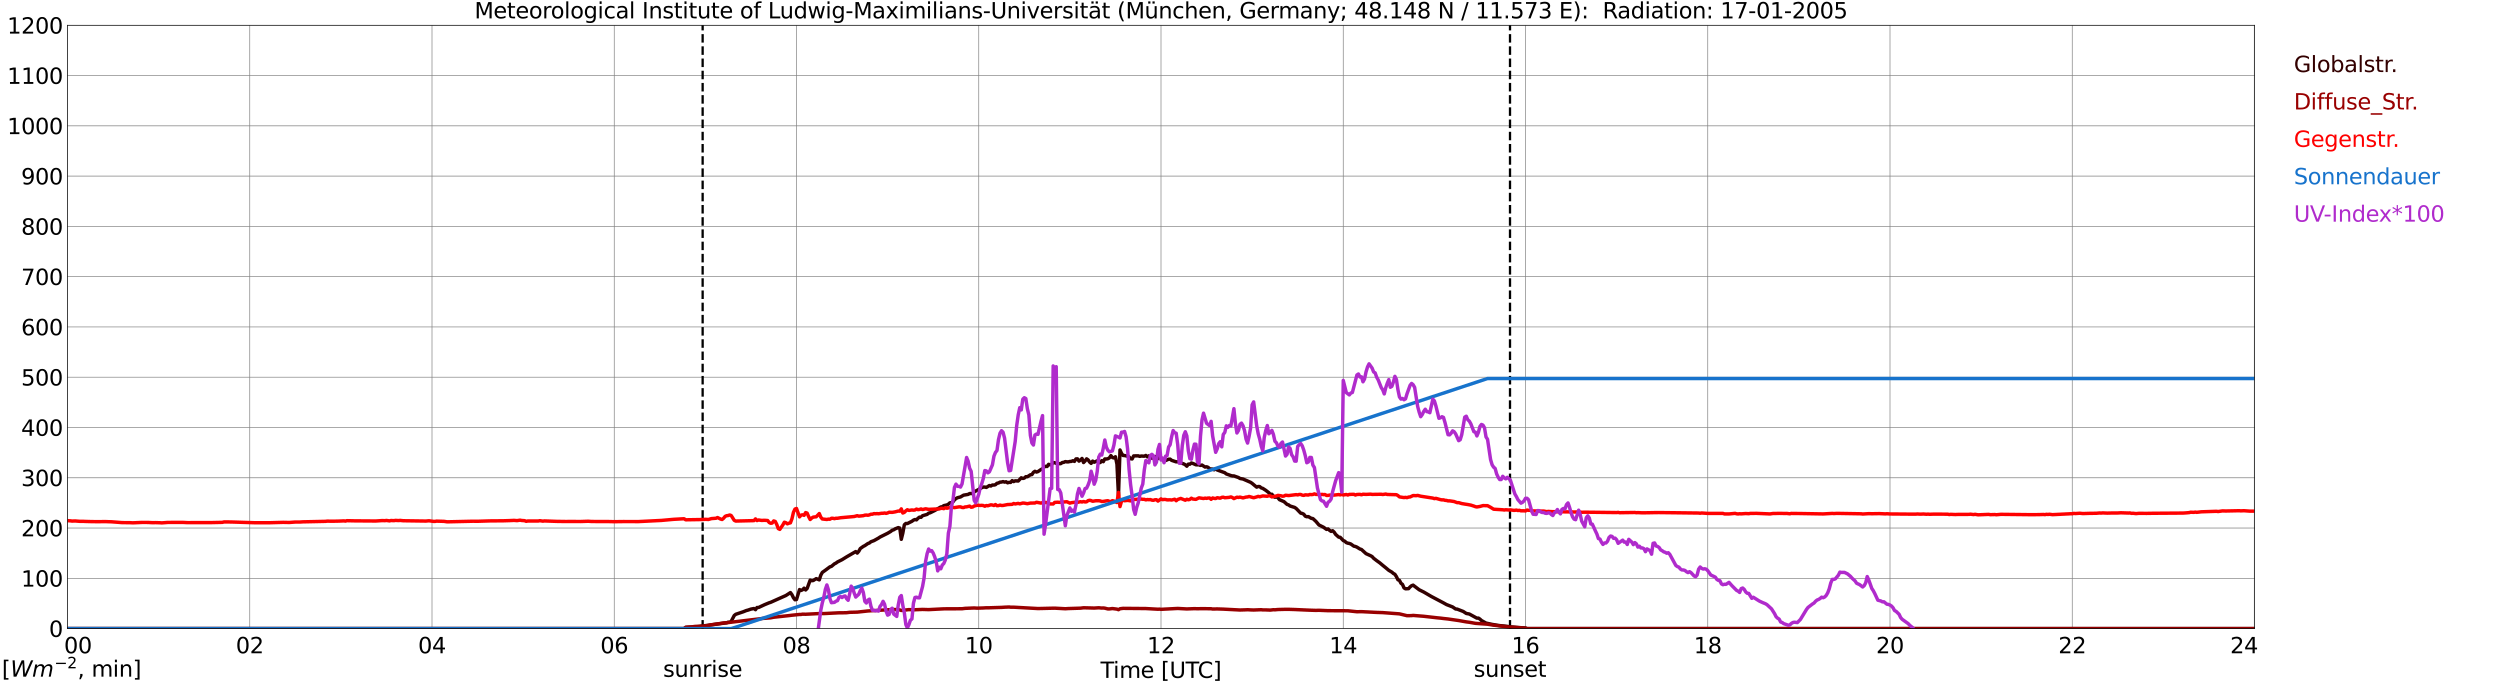 <?xml version="1.0" encoding="utf-8" standalone="no"?>
<!DOCTYPE svg PUBLIC "-//W3C//DTD SVG 1.1//EN"
  "http://www.w3.org/Graphics/SVG/1.1/DTD/svg11.dtd">
<svg xmlns:xlink="http://www.w3.org/1999/xlink" width="1085.4pt" height="296.64pt" viewBox="0 0 1085.4 296.64" xmlns="http://www.w3.org/2000/svg" version="1.1">
 <defs>
  <style type="text/css">*{stroke-linejoin: round; stroke-linecap: butt}</style>
 </defs>
 <g id="figure_1">
  <g id="patch_1">
   <path d="M 0 296.64 
L 1085.4 296.64 
L 1085.4 0 
L 0 0 
z
" style="fill: #ffffff"/>
  </g>
  <g id="axes_1">
   <g id="patch_2">
    <path d="M 29.306 272.909 
L 978.814 272.909 
L 978.814 10.976 
L 29.306 10.976 
z
" style="fill: #ffffff"/>
   </g>
   <g id="patch_3">
    <path d="M 978.814 272.909 
L 978.814 272.909 
L 978.814 10.976 
L 978.814 10.976 
z
" clip-path="url(#pc3ac32497e)" style="fill: #d3d3d3; opacity: 0.25; stroke: #d3d3d3; stroke-linejoin: miter"/>
   </g>
   <g id="matplotlib.axis_1">
    <g id="xtick_1">
     <g id="line2d_1">
      <path d="M 29.306 272.909 
L 29.306 10.976 
" clip-path="url(#pc3ac32497e)" style="fill: none; stroke: #808080; stroke-width: 0.3; stroke-linecap: square"/>
     </g>
     <g id="line2d_2"/>
     <g id="text_1">
      <!--    00 -->
      <g transform="translate(18.733 283.627) scale(0.095 -0.095)">
       <defs>
        <path id="DejaVuSans-20" transform="scale(0.016)"/>
        <path id="DejaVuSans-30" d="M 2034 4250 
Q 1547 4250 1301 3770 
Q 1056 3291 1056 2328 
Q 1056 1369 1301 889 
Q 1547 409 2034 409 
Q 2525 409 2770 889 
Q 3016 1369 3016 2328 
Q 3016 3291 2770 3770 
Q 2525 4250 2034 4250 
z
M 2034 4750 
Q 2819 4750 3233 4129 
Q 3647 3509 3647 2328 
Q 3647 1150 3233 529 
Q 2819 -91 2034 -91 
Q 1250 -91 836 529 
Q 422 1150 422 2328 
Q 422 3509 836 4129 
Q 1250 4750 2034 4750 
z
" transform="scale(0.016)"/>
       </defs>
       <use xlink:href="#DejaVuSans-20"/>
       <use xlink:href="#DejaVuSans-20" transform="translate(31.787 0)"/>
       <use xlink:href="#DejaVuSans-20" transform="translate(63.574 0)"/>
       <use xlink:href="#DejaVuSans-30" transform="translate(95.361 0)"/>
       <use xlink:href="#DejaVuSans-30" transform="translate(158.984 0)"/>
      </g>
     </g>
    </g>
    <g id="xtick_2">
     <g id="line2d_3">
      <path d="M 108.431 272.909 
L 108.431 10.976 
" clip-path="url(#pc3ac32497e)" style="fill: none; stroke: #808080; stroke-width: 0.3; stroke-linecap: square"/>
     </g>
     <g id="line2d_4"/>
     <g id="text_2">
      <!-- 02 -->
      <g transform="translate(102.387 283.627) scale(0.095 -0.095)">
       <defs>
        <path id="DejaVuSans-32" d="M 1228 531 
L 3431 531 
L 3431 0 
L 469 0 
L 469 531 
Q 828 903 1448 1529 
Q 2069 2156 2228 2338 
Q 2531 2678 2651 2914 
Q 2772 3150 2772 3378 
Q 2772 3750 2511 3984 
Q 2250 4219 1831 4219 
Q 1534 4219 1204 4116 
Q 875 4013 500 3803 
L 500 4441 
Q 881 4594 1212 4672 
Q 1544 4750 1819 4750 
Q 2544 4750 2975 4387 
Q 3406 4025 3406 3419 
Q 3406 3131 3298 2873 
Q 3191 2616 2906 2266 
Q 2828 2175 2409 1742 
Q 1991 1309 1228 531 
z
" transform="scale(0.016)"/>
       </defs>
       <use xlink:href="#DejaVuSans-30"/>
       <use xlink:href="#DejaVuSans-32" transform="translate(63.623 0)"/>
      </g>
     </g>
    </g>
    <g id="xtick_3">
     <g id="line2d_5">
      <path d="M 187.557 272.909 
L 187.557 10.976 
" clip-path="url(#pc3ac32497e)" style="fill: none; stroke: #808080; stroke-width: 0.3; stroke-linecap: square"/>
     </g>
     <g id="line2d_6"/>
     <g id="text_3">
      <!-- 04 -->
      <g transform="translate(181.513 283.627) scale(0.095 -0.095)">
       <defs>
        <path id="DejaVuSans-34" d="M 2419 4116 
L 825 1625 
L 2419 1625 
L 2419 4116 
z
M 2253 4666 
L 3047 4666 
L 3047 1625 
L 3713 1625 
L 3713 1100 
L 3047 1100 
L 3047 0 
L 2419 0 
L 2419 1100 
L 313 1100 
L 313 1709 
L 2253 4666 
z
" transform="scale(0.016)"/>
       </defs>
       <use xlink:href="#DejaVuSans-30"/>
       <use xlink:href="#DejaVuSans-34" transform="translate(63.623 0)"/>
      </g>
     </g>
    </g>
    <g id="xtick_4">
     <g id="line2d_7">
      <path d="M 266.683 272.909 
L 266.683 10.976 
" clip-path="url(#pc3ac32497e)" style="fill: none; stroke: #808080; stroke-width: 0.3; stroke-linecap: square"/>
     </g>
     <g id="line2d_8"/>
     <g id="text_4">
      <!-- 06 -->
      <g transform="translate(260.638 283.627) scale(0.095 -0.095)">
       <defs>
        <path id="DejaVuSans-36" d="M 2113 2584 
Q 1688 2584 1439 2293 
Q 1191 2003 1191 1497 
Q 1191 994 1439 701 
Q 1688 409 2113 409 
Q 2538 409 2786 701 
Q 3034 994 3034 1497 
Q 3034 2003 2786 2293 
Q 2538 2584 2113 2584 
z
M 3366 4563 
L 3366 3988 
Q 3128 4100 2886 4159 
Q 2644 4219 2406 4219 
Q 1781 4219 1451 3797 
Q 1122 3375 1075 2522 
Q 1259 2794 1537 2939 
Q 1816 3084 2150 3084 
Q 2853 3084 3261 2657 
Q 3669 2231 3669 1497 
Q 3669 778 3244 343 
Q 2819 -91 2113 -91 
Q 1303 -91 875 529 
Q 447 1150 447 2328 
Q 447 3434 972 4092 
Q 1497 4750 2381 4750 
Q 2619 4750 2861 4703 
Q 3103 4656 3366 4563 
z
" transform="scale(0.016)"/>
       </defs>
       <use xlink:href="#DejaVuSans-30"/>
       <use xlink:href="#DejaVuSans-36" transform="translate(63.623 0)"/>
      </g>
     </g>
    </g>
    <g id="xtick_5">
     <g id="line2d_9">
      <path d="M 345.808 272.909 
L 345.808 10.976 
" clip-path="url(#pc3ac32497e)" style="fill: none; stroke: #808080; stroke-width: 0.3; stroke-linecap: square"/>
     </g>
     <g id="line2d_10"/>
     <g id="text_5">
      <!-- 08 -->
      <g transform="translate(339.764 283.627) scale(0.095 -0.095)">
       <defs>
        <path id="DejaVuSans-38" d="M 2034 2216 
Q 1584 2216 1326 1975 
Q 1069 1734 1069 1313 
Q 1069 891 1326 650 
Q 1584 409 2034 409 
Q 2484 409 2743 651 
Q 3003 894 3003 1313 
Q 3003 1734 2745 1975 
Q 2488 2216 2034 2216 
z
M 1403 2484 
Q 997 2584 770 2862 
Q 544 3141 544 3541 
Q 544 4100 942 4425 
Q 1341 4750 2034 4750 
Q 2731 4750 3128 4425 
Q 3525 4100 3525 3541 
Q 3525 3141 3298 2862 
Q 3072 2584 2669 2484 
Q 3125 2378 3379 2068 
Q 3634 1759 3634 1313 
Q 3634 634 3220 271 
Q 2806 -91 2034 -91 
Q 1263 -91 848 271 
Q 434 634 434 1313 
Q 434 1759 690 2068 
Q 947 2378 1403 2484 
z
M 1172 3481 
Q 1172 3119 1398 2916 
Q 1625 2713 2034 2713 
Q 2441 2713 2670 2916 
Q 2900 3119 2900 3481 
Q 2900 3844 2670 4047 
Q 2441 4250 2034 4250 
Q 1625 4250 1398 4047 
Q 1172 3844 1172 3481 
z
" transform="scale(0.016)"/>
       </defs>
       <use xlink:href="#DejaVuSans-30"/>
       <use xlink:href="#DejaVuSans-38" transform="translate(63.623 0)"/>
      </g>
     </g>
    </g>
    <g id="xtick_6">
     <g id="line2d_11">
      <path d="M 424.934 272.909 
L 424.934 10.976 
" clip-path="url(#pc3ac32497e)" style="fill: none; stroke: #808080; stroke-width: 0.3; stroke-linecap: square"/>
     </g>
     <g id="line2d_12"/>
     <g id="text_6">
      <!-- 10 -->
      <g transform="translate(418.89 283.627) scale(0.095 -0.095)">
       <defs>
        <path id="DejaVuSans-31" d="M 794 531 
L 1825 531 
L 1825 4091 
L 703 3866 
L 703 4441 
L 1819 4666 
L 2450 4666 
L 2450 531 
L 3481 531 
L 3481 0 
L 794 0 
L 794 531 
z
" transform="scale(0.016)"/>
       </defs>
       <use xlink:href="#DejaVuSans-31"/>
       <use xlink:href="#DejaVuSans-30" transform="translate(63.623 0)"/>
      </g>
     </g>
    </g>
    <g id="xtick_7">
     <g id="line2d_13">
      <path d="M 504.06 272.909 
L 504.06 10.976 
" clip-path="url(#pc3ac32497e)" style="fill: none; stroke: #808080; stroke-width: 0.3; stroke-linecap: square"/>
     </g>
     <g id="line2d_14"/>
     <g id="text_7">
      <!-- 12 -->
      <g transform="translate(498.015 283.627) scale(0.095 -0.095)">
       <use xlink:href="#DejaVuSans-31"/>
       <use xlink:href="#DejaVuSans-32" transform="translate(63.623 0)"/>
      </g>
     </g>
    </g>
    <g id="xtick_8">
     <g id="line2d_15">
      <path d="M 583.185 272.909 
L 583.185 10.976 
" clip-path="url(#pc3ac32497e)" style="fill: none; stroke: #808080; stroke-width: 0.3; stroke-linecap: square"/>
     </g>
     <g id="line2d_16"/>
     <g id="text_8">
      <!-- 14 -->
      <g transform="translate(577.141 283.627) scale(0.095 -0.095)">
       <use xlink:href="#DejaVuSans-31"/>
       <use xlink:href="#DejaVuSans-34" transform="translate(63.623 0)"/>
      </g>
     </g>
    </g>
    <g id="xtick_9">
     <g id="line2d_17">
      <path d="M 662.311 272.909 
L 662.311 10.976 
" clip-path="url(#pc3ac32497e)" style="fill: none; stroke: #808080; stroke-width: 0.3; stroke-linecap: square"/>
     </g>
     <g id="line2d_18"/>
     <g id="text_9">
      <!-- 16 -->
      <g transform="translate(656.267 283.627) scale(0.095 -0.095)">
       <use xlink:href="#DejaVuSans-31"/>
       <use xlink:href="#DejaVuSans-36" transform="translate(63.623 0)"/>
      </g>
     </g>
    </g>
    <g id="xtick_10">
     <g id="line2d_19">
      <path d="M 741.437 272.909 
L 741.437 10.976 
" clip-path="url(#pc3ac32497e)" style="fill: none; stroke: #808080; stroke-width: 0.3; stroke-linecap: square"/>
     </g>
     <g id="line2d_20"/>
     <g id="text_10">
      <!-- 18 -->
      <g transform="translate(735.392 283.627) scale(0.095 -0.095)">
       <use xlink:href="#DejaVuSans-31"/>
       <use xlink:href="#DejaVuSans-38" transform="translate(63.623 0)"/>
      </g>
     </g>
    </g>
    <g id="xtick_11">
     <g id="line2d_21">
      <path d="M 820.562 272.909 
L 820.562 10.976 
" clip-path="url(#pc3ac32497e)" style="fill: none; stroke: #808080; stroke-width: 0.3; stroke-linecap: square"/>
     </g>
     <g id="line2d_22"/>
     <g id="text_11">
      <!-- 20 -->
      <g transform="translate(814.518 283.627) scale(0.095 -0.095)">
       <use xlink:href="#DejaVuSans-32"/>
       <use xlink:href="#DejaVuSans-30" transform="translate(63.623 0)"/>
      </g>
     </g>
    </g>
    <g id="xtick_12">
     <g id="line2d_23">
      <path d="M 899.688 272.909 
L 899.688 10.976 
" clip-path="url(#pc3ac32497e)" style="fill: none; stroke: #808080; stroke-width: 0.3; stroke-linecap: square"/>
     </g>
     <g id="line2d_24"/>
     <g id="text_12">
      <!-- 22 -->
      <g transform="translate(893.644 283.627) scale(0.095 -0.095)">
       <use xlink:href="#DejaVuSans-32"/>
       <use xlink:href="#DejaVuSans-32" transform="translate(63.623 0)"/>
      </g>
     </g>
    </g>
    <g id="xtick_13">
     <g id="line2d_25">
      <path d="M 978.814 272.909 
L 978.814 10.976 
" clip-path="url(#pc3ac32497e)" style="fill: none; stroke: #808080; stroke-width: 0.3; stroke-linecap: square"/>
     </g>
     <g id="line2d_26"/>
     <g id="text_13">
      <!-- 24    -->
      <g transform="translate(968.241 283.627) scale(0.095 -0.095)">
       <use xlink:href="#DejaVuSans-32"/>
       <use xlink:href="#DejaVuSans-34" transform="translate(63.623 0)"/>
       <use xlink:href="#DejaVuSans-20" transform="translate(127.246 0)"/>
       <use xlink:href="#DejaVuSans-20" transform="translate(159.033 0)"/>
       <use xlink:href="#DejaVuSans-20" transform="translate(190.82 0)"/>
      </g>
     </g>
    </g>
    <g id="text_14">
     <!-- Time [UTC] -->
     <g transform="translate(477.806 294.322) scale(0.095 -0.095)">
      <defs>
       <path id="DejaVuSans-54" d="M -19 4666 
L 3928 4666 
L 3928 4134 
L 2272 4134 
L 2272 0 
L 1638 0 
L 1638 4134 
L -19 4134 
L -19 4666 
z
" transform="scale(0.016)"/>
       <path id="DejaVuSans-69" d="M 603 3500 
L 1178 3500 
L 1178 0 
L 603 0 
L 603 3500 
z
M 603 4863 
L 1178 4863 
L 1178 4134 
L 603 4134 
L 603 4863 
z
" transform="scale(0.016)"/>
       <path id="DejaVuSans-6d" d="M 3328 2828 
Q 3544 3216 3844 3400 
Q 4144 3584 4550 3584 
Q 5097 3584 5394 3201 
Q 5691 2819 5691 2113 
L 5691 0 
L 5113 0 
L 5113 2094 
Q 5113 2597 4934 2840 
Q 4756 3084 4391 3084 
Q 3944 3084 3684 2787 
Q 3425 2491 3425 1978 
L 3425 0 
L 2847 0 
L 2847 2094 
Q 2847 2600 2669 2842 
Q 2491 3084 2119 3084 
Q 1678 3084 1418 2786 
Q 1159 2488 1159 1978 
L 1159 0 
L 581 0 
L 581 3500 
L 1159 3500 
L 1159 2956 
Q 1356 3278 1631 3431 
Q 1906 3584 2284 3584 
Q 2666 3584 2933 3390 
Q 3200 3197 3328 2828 
z
" transform="scale(0.016)"/>
       <path id="DejaVuSans-65" d="M 3597 1894 
L 3597 1613 
L 953 1613 
Q 991 1019 1311 708 
Q 1631 397 2203 397 
Q 2534 397 2845 478 
Q 3156 559 3463 722 
L 3463 178 
Q 3153 47 2828 -22 
Q 2503 -91 2169 -91 
Q 1331 -91 842 396 
Q 353 884 353 1716 
Q 353 2575 817 3079 
Q 1281 3584 2069 3584 
Q 2775 3584 3186 3129 
Q 3597 2675 3597 1894 
z
M 3022 2063 
Q 3016 2534 2758 2815 
Q 2500 3097 2075 3097 
Q 1594 3097 1305 2825 
Q 1016 2553 972 2059 
L 3022 2063 
z
" transform="scale(0.016)"/>
       <path id="DejaVuSans-5b" d="M 550 4863 
L 1875 4863 
L 1875 4416 
L 1125 4416 
L 1125 -397 
L 1875 -397 
L 1875 -844 
L 550 -844 
L 550 4863 
z
" transform="scale(0.016)"/>
       <path id="DejaVuSans-55" d="M 556 4666 
L 1191 4666 
L 1191 1831 
Q 1191 1081 1462 751 
Q 1734 422 2344 422 
Q 2950 422 3222 751 
Q 3494 1081 3494 1831 
L 3494 4666 
L 4128 4666 
L 4128 1753 
Q 4128 841 3676 375 
Q 3225 -91 2344 -91 
Q 1459 -91 1007 375 
Q 556 841 556 1753 
L 556 4666 
z
" transform="scale(0.016)"/>
       <path id="DejaVuSans-43" d="M 4122 4306 
L 4122 3641 
Q 3803 3938 3442 4084 
Q 3081 4231 2675 4231 
Q 1875 4231 1450 3742 
Q 1025 3253 1025 2328 
Q 1025 1406 1450 917 
Q 1875 428 2675 428 
Q 3081 428 3442 575 
Q 3803 722 4122 1019 
L 4122 359 
Q 3791 134 3420 21 
Q 3050 -91 2638 -91 
Q 1578 -91 968 557 
Q 359 1206 359 2328 
Q 359 3453 968 4101 
Q 1578 4750 2638 4750 
Q 3056 4750 3426 4639 
Q 3797 4528 4122 4306 
z
" transform="scale(0.016)"/>
       <path id="DejaVuSans-5d" d="M 1947 4863 
L 1947 -844 
L 622 -844 
L 622 -397 
L 1369 -397 
L 1369 4416 
L 622 4416 
L 622 4863 
L 1947 4863 
z
" transform="scale(0.016)"/>
      </defs>
      <use xlink:href="#DejaVuSans-54"/>
      <use xlink:href="#DejaVuSans-69" transform="translate(57.959 0)"/>
      <use xlink:href="#DejaVuSans-6d" transform="translate(85.742 0)"/>
      <use xlink:href="#DejaVuSans-65" transform="translate(183.154 0)"/>
      <use xlink:href="#DejaVuSans-20" transform="translate(244.678 0)"/>
      <use xlink:href="#DejaVuSans-5b" transform="translate(276.465 0)"/>
      <use xlink:href="#DejaVuSans-55" transform="translate(315.479 0)"/>
      <use xlink:href="#DejaVuSans-54" transform="translate(388.672 0)"/>
      <use xlink:href="#DejaVuSans-43" transform="translate(443.881 0)"/>
      <use xlink:href="#DejaVuSans-5d" transform="translate(513.705 0)"/>
     </g>
    </g>
   </g>
   <g id="matplotlib.axis_2">
    <g id="ytick_1">
     <g id="line2d_27">
      <path d="M 29.306 272.909 
L 978.814 272.909 
" clip-path="url(#pc3ac32497e)" style="fill: none; stroke: #808080; stroke-width: 0.3; stroke-linecap: square"/>
     </g>
     <g id="line2d_28"/>
     <g id="text_15">
      <!-- 0 -->
      <g transform="translate(21.261 276.518) scale(0.095 -0.095)">
       <use xlink:href="#DejaVuSans-30"/>
      </g>
     </g>
    </g>
    <g id="ytick_2">
     <g id="line2d_29">
      <path d="M 29.306 251.081 
L 978.814 251.081 
" clip-path="url(#pc3ac32497e)" style="fill: none; stroke: #808080; stroke-width: 0.3; stroke-linecap: square"/>
     </g>
     <g id="line2d_30"/>
     <g id="text_16">
      <!-- 100 -->
      <g transform="translate(9.173 254.69) scale(0.095 -0.095)">
       <use xlink:href="#DejaVuSans-31"/>
       <use xlink:href="#DejaVuSans-30" transform="translate(63.623 0)"/>
       <use xlink:href="#DejaVuSans-30" transform="translate(127.246 0)"/>
      </g>
     </g>
    </g>
    <g id="ytick_3">
     <g id="line2d_31">
      <path d="M 29.306 229.253 
L 978.814 229.253 
" clip-path="url(#pc3ac32497e)" style="fill: none; stroke: #808080; stroke-width: 0.3; stroke-linecap: square"/>
     </g>
     <g id="line2d_32"/>
     <g id="text_17">
      <!-- 200 -->
      <g transform="translate(9.173 232.863) scale(0.095 -0.095)">
       <use xlink:href="#DejaVuSans-32"/>
       <use xlink:href="#DejaVuSans-30" transform="translate(63.623 0)"/>
       <use xlink:href="#DejaVuSans-30" transform="translate(127.246 0)"/>
      </g>
     </g>
    </g>
    <g id="ytick_4">
     <g id="line2d_33">
      <path d="M 29.306 207.426 
L 978.814 207.426 
" clip-path="url(#pc3ac32497e)" style="fill: none; stroke: #808080; stroke-width: 0.3; stroke-linecap: square"/>
     </g>
     <g id="line2d_34"/>
     <g id="text_18">
      <!-- 300 -->
      <g transform="translate(9.173 211.035) scale(0.095 -0.095)">
       <defs>
        <path id="DejaVuSans-33" d="M 2597 2516 
Q 3050 2419 3304 2112 
Q 3559 1806 3559 1356 
Q 3559 666 3084 287 
Q 2609 -91 1734 -91 
Q 1441 -91 1130 -33 
Q 819 25 488 141 
L 488 750 
Q 750 597 1062 519 
Q 1375 441 1716 441 
Q 2309 441 2620 675 
Q 2931 909 2931 1356 
Q 2931 1769 2642 2001 
Q 2353 2234 1838 2234 
L 1294 2234 
L 1294 2753 
L 1863 2753 
Q 2328 2753 2575 2939 
Q 2822 3125 2822 3475 
Q 2822 3834 2567 4026 
Q 2313 4219 1838 4219 
Q 1578 4219 1281 4162 
Q 984 4106 628 3988 
L 628 4550 
Q 988 4650 1302 4700 
Q 1616 4750 1894 4750 
Q 2613 4750 3031 4423 
Q 3450 4097 3450 3541 
Q 3450 3153 3228 2886 
Q 3006 2619 2597 2516 
z
" transform="scale(0.016)"/>
       </defs>
       <use xlink:href="#DejaVuSans-33"/>
       <use xlink:href="#DejaVuSans-30" transform="translate(63.623 0)"/>
       <use xlink:href="#DejaVuSans-30" transform="translate(127.246 0)"/>
      </g>
     </g>
    </g>
    <g id="ytick_5">
     <g id="line2d_35">
      <path d="M 29.306 185.598 
L 978.814 185.598 
" clip-path="url(#pc3ac32497e)" style="fill: none; stroke: #808080; stroke-width: 0.3; stroke-linecap: square"/>
     </g>
     <g id="line2d_36"/>
     <g id="text_19">
      <!-- 400 -->
      <g transform="translate(9.173 189.207) scale(0.095 -0.095)">
       <use xlink:href="#DejaVuSans-34"/>
       <use xlink:href="#DejaVuSans-30" transform="translate(63.623 0)"/>
       <use xlink:href="#DejaVuSans-30" transform="translate(127.246 0)"/>
      </g>
     </g>
    </g>
    <g id="ytick_6">
     <g id="line2d_37">
      <path d="M 29.306 163.77 
L 978.814 163.77 
" clip-path="url(#pc3ac32497e)" style="fill: none; stroke: #808080; stroke-width: 0.3; stroke-linecap: square"/>
     </g>
     <g id="line2d_38"/>
     <g id="text_20">
      <!-- 500 -->
      <g transform="translate(9.173 167.379) scale(0.095 -0.095)">
       <defs>
        <path id="DejaVuSans-35" d="M 691 4666 
L 3169 4666 
L 3169 4134 
L 1269 4134 
L 1269 2991 
Q 1406 3038 1543 3061 
Q 1681 3084 1819 3084 
Q 2600 3084 3056 2656 
Q 3513 2228 3513 1497 
Q 3513 744 3044 326 
Q 2575 -91 1722 -91 
Q 1428 -91 1123 -41 
Q 819 9 494 109 
L 494 744 
Q 775 591 1075 516 
Q 1375 441 1709 441 
Q 2250 441 2565 725 
Q 2881 1009 2881 1497 
Q 2881 1984 2565 2268 
Q 2250 2553 1709 2553 
Q 1456 2553 1204 2497 
Q 953 2441 691 2322 
L 691 4666 
z
" transform="scale(0.016)"/>
       </defs>
       <use xlink:href="#DejaVuSans-35"/>
       <use xlink:href="#DejaVuSans-30" transform="translate(63.623 0)"/>
       <use xlink:href="#DejaVuSans-30" transform="translate(127.246 0)"/>
      </g>
     </g>
    </g>
    <g id="ytick_7">
     <g id="line2d_39">
      <path d="M 29.306 141.942 
L 978.814 141.942 
" clip-path="url(#pc3ac32497e)" style="fill: none; stroke: #808080; stroke-width: 0.3; stroke-linecap: square"/>
     </g>
     <g id="line2d_40"/>
     <g id="text_21">
      <!-- 600 -->
      <g transform="translate(9.173 145.551) scale(0.095 -0.095)">
       <use xlink:href="#DejaVuSans-36"/>
       <use xlink:href="#DejaVuSans-30" transform="translate(63.623 0)"/>
       <use xlink:href="#DejaVuSans-30" transform="translate(127.246 0)"/>
      </g>
     </g>
    </g>
    <g id="ytick_8">
     <g id="line2d_41">
      <path d="M 29.306 120.114 
L 978.814 120.114 
" clip-path="url(#pc3ac32497e)" style="fill: none; stroke: #808080; stroke-width: 0.3; stroke-linecap: square"/>
     </g>
     <g id="line2d_42"/>
     <g id="text_22">
      <!-- 700 -->
      <g transform="translate(9.173 123.724) scale(0.095 -0.095)">
       <defs>
        <path id="DejaVuSans-37" d="M 525 4666 
L 3525 4666 
L 3525 4397 
L 1831 0 
L 1172 0 
L 2766 4134 
L 525 4134 
L 525 4666 
z
" transform="scale(0.016)"/>
       </defs>
       <use xlink:href="#DejaVuSans-37"/>
       <use xlink:href="#DejaVuSans-30" transform="translate(63.623 0)"/>
       <use xlink:href="#DejaVuSans-30" transform="translate(127.246 0)"/>
      </g>
     </g>
    </g>
    <g id="ytick_9">
     <g id="line2d_43">
      <path d="M 29.306 98.287 
L 978.814 98.287 
" clip-path="url(#pc3ac32497e)" style="fill: none; stroke: #808080; stroke-width: 0.3; stroke-linecap: square"/>
     </g>
     <g id="line2d_44"/>
     <g id="text_23">
      <!-- 800 -->
      <g transform="translate(9.173 101.896) scale(0.095 -0.095)">
       <use xlink:href="#DejaVuSans-38"/>
       <use xlink:href="#DejaVuSans-30" transform="translate(63.623 0)"/>
       <use xlink:href="#DejaVuSans-30" transform="translate(127.246 0)"/>
      </g>
     </g>
    </g>
    <g id="ytick_10">
     <g id="line2d_45">
      <path d="M 29.306 76.459 
L 978.814 76.459 
" clip-path="url(#pc3ac32497e)" style="fill: none; stroke: #808080; stroke-width: 0.3; stroke-linecap: square"/>
     </g>
     <g id="line2d_46"/>
     <g id="text_24">
      <!-- 900 -->
      <g transform="translate(9.173 80.068) scale(0.095 -0.095)">
       <defs>
        <path id="DejaVuSans-39" d="M 703 97 
L 703 672 
Q 941 559 1184 500 
Q 1428 441 1663 441 
Q 2288 441 2617 861 
Q 2947 1281 2994 2138 
Q 2813 1869 2534 1725 
Q 2256 1581 1919 1581 
Q 1219 1581 811 2004 
Q 403 2428 403 3163 
Q 403 3881 828 4315 
Q 1253 4750 1959 4750 
Q 2769 4750 3195 4129 
Q 3622 3509 3622 2328 
Q 3622 1225 3098 567 
Q 2575 -91 1691 -91 
Q 1453 -91 1209 -44 
Q 966 3 703 97 
z
M 1959 2075 
Q 2384 2075 2632 2365 
Q 2881 2656 2881 3163 
Q 2881 3666 2632 3958 
Q 2384 4250 1959 4250 
Q 1534 4250 1286 3958 
Q 1038 3666 1038 3163 
Q 1038 2656 1286 2365 
Q 1534 2075 1959 2075 
z
" transform="scale(0.016)"/>
       </defs>
       <use xlink:href="#DejaVuSans-39"/>
       <use xlink:href="#DejaVuSans-30" transform="translate(63.623 0)"/>
       <use xlink:href="#DejaVuSans-30" transform="translate(127.246 0)"/>
      </g>
     </g>
    </g>
    <g id="ytick_11">
     <g id="line2d_47">
      <path d="M 29.306 54.631 
L 978.814 54.631 
" clip-path="url(#pc3ac32497e)" style="fill: none; stroke: #808080; stroke-width: 0.3; stroke-linecap: square"/>
     </g>
     <g id="line2d_48"/>
     <g id="text_25">
      <!-- 1000 -->
      <g transform="translate(3.128 58.24) scale(0.095 -0.095)">
       <use xlink:href="#DejaVuSans-31"/>
       <use xlink:href="#DejaVuSans-30" transform="translate(63.623 0)"/>
       <use xlink:href="#DejaVuSans-30" transform="translate(127.246 0)"/>
       <use xlink:href="#DejaVuSans-30" transform="translate(190.869 0)"/>
      </g>
     </g>
    </g>
    <g id="ytick_12">
     <g id="line2d_49">
      <path d="M 29.306 32.803 
L 978.814 32.803 
" clip-path="url(#pc3ac32497e)" style="fill: none; stroke: #808080; stroke-width: 0.3; stroke-linecap: square"/>
     </g>
     <g id="line2d_50"/>
     <g id="text_26">
      <!-- 1100 -->
      <g transform="translate(3.128 36.413) scale(0.095 -0.095)">
       <use xlink:href="#DejaVuSans-31"/>
       <use xlink:href="#DejaVuSans-31" transform="translate(63.623 0)"/>
       <use xlink:href="#DejaVuSans-30" transform="translate(127.246 0)"/>
       <use xlink:href="#DejaVuSans-30" transform="translate(190.869 0)"/>
      </g>
     </g>
    </g>
    <g id="ytick_13">
     <g id="line2d_51">
      <path d="M 29.306 10.976 
L 978.814 10.976 
" clip-path="url(#pc3ac32497e)" style="fill: none; stroke: #808080; stroke-width: 0.3; stroke-linecap: square"/>
     </g>
     <g id="line2d_52"/>
     <g id="text_27">
      <!-- 1200 -->
      <g transform="translate(3.128 14.585) scale(0.095 -0.095)">
       <use xlink:href="#DejaVuSans-31"/>
       <use xlink:href="#DejaVuSans-32" transform="translate(63.623 0)"/>
       <use xlink:href="#DejaVuSans-30" transform="translate(127.246 0)"/>
       <use xlink:href="#DejaVuSans-30" transform="translate(190.869 0)"/>
      </g>
     </g>
    </g>
   </g>
   <g id="line2d_53">
    <path d="M 305.059 272.909 
L 305.059 10.976 
" clip-path="url(#pc3ac32497e)" style="fill: none; stroke-dasharray: 3.7,1.6; stroke-dashoffset: 0; stroke: #000000"/>
   </g>
   <g id="line2d_54">
    <path d="M 655.585 272.909 
L 655.585 10.976 
" clip-path="url(#pc3ac32497e)" style="fill: none; stroke-dasharray: 3.7,1.6; stroke-dashoffset: 0; stroke: #000000"/>
   </g>
   <g id="line2d_55">
    <path d="M 29.306 272.909 
L 297.014 272.909 
L 297.674 272.435 
L 303.608 271.985 
L 315.477 270.388 
L 316.136 270.141 
L 316.796 270.183 
L 317.455 269.774 
L 318.774 267.234 
L 319.433 266.701 
L 322.73 265.596 
L 324.049 265.064 
L 324.708 264.9 
L 326.027 264.448 
L 327.346 264.204 
L 328.005 264.695 
L 328.665 263.754 
L 329.324 263.754 
L 331.961 262.525 
L 333.94 261.705 
L 334.599 261.502 
L 337.236 260.314 
L 341.193 258.553 
L 343.171 257.282 
L 343.83 258.184 
L 344.49 259.535 
L 345.149 260.395 
L 345.808 260.273 
L 347.127 255.973 
L 347.787 256.342 
L 348.446 256.053 
L 349.105 255.357 
L 349.765 256.136 
L 350.424 255.482 
L 351.743 251.878 
L 352.402 252.122 
L 353.062 252.041 
L 354.38 251.221 
L 355.699 251.753 
L 356.359 249.706 
L 357.018 248.518 
L 358.337 247.578 
L 360.315 246.102 
L 360.974 245.897 
L 362.293 244.792 
L 362.952 244.465 
L 363.612 243.974 
L 365.59 242.989 
L 367.568 241.761 
L 371.524 239.469 
L 372.184 240.124 
L 372.843 239.346 
L 373.502 238.157 
L 374.821 237.216 
L 375.481 236.889 
L 376.799 235.987 
L 377.459 235.743 
L 378.118 235.21 
L 379.437 234.717 
L 381.415 233.612 
L 382.074 233.163 
L 383.393 232.506 
L 385.371 231.523 
L 386.69 230.746 
L 387.349 230.214 
L 388.009 230.009 
L 388.668 229.598 
L 389.987 229.066 
L 390.646 229.271 
L 391.306 234.145 
L 391.965 231.482 
L 392.624 227.839 
L 393.284 227.265 
L 393.943 227.306 
L 395.921 226.322 
L 396.581 225.831 
L 397.24 225.545 
L 397.899 225.708 
L 398.559 225.012 
L 399.218 224.521 
L 399.878 224.602 
L 400.537 223.905 
L 402.515 223.334 
L 403.175 222.801 
L 403.834 222.637 
L 405.812 221.653 
L 408.45 220.099 
L 409.109 220.016 
L 409.768 219.525 
L 411.087 219.239 
L 411.746 218.909 
L 412.406 218.296 
L 413.065 218.254 
L 413.725 217.885 
L 414.384 217.025 
L 415.043 216.453 
L 415.703 216.085 
L 417.022 215.757 
L 418.34 214.978 
L 420.318 214.651 
L 420.978 214.282 
L 422.297 214.282 
L 422.956 213.546 
L 424.934 212.481 
L 426.253 211.702 
L 426.912 211.457 
L 427.572 211.457 
L 428.231 211.621 
L 429.55 210.802 
L 430.209 211.005 
L 430.869 210.556 
L 431.528 210.597 
L 432.187 210.433 
L 432.847 209.818 
L 433.506 209.696 
L 434.165 209.327 
L 434.825 209.285 
L 435.484 209.082 
L 436.144 209.327 
L 436.803 209.163 
L 437.462 209.615 
L 438.122 209.41 
L 438.781 209.449 
L 439.44 208.672 
L 440.1 209.082 
L 440.759 208.755 
L 442.078 208.836 
L 443.397 207.443 
L 444.056 207.729 
L 444.716 207.565 
L 445.375 206.952 
L 446.034 206.993 
L 447.353 206.133 
L 448.012 206.05 
L 448.672 205.068 
L 449.331 204.618 
L 449.991 204.946 
L 450.65 204.741 
L 451.969 203.839 
L 452.628 203.553 
L 453.287 202.774 
L 453.947 202.447 
L 454.606 202.53 
L 455.266 201.587 
L 455.925 201.833 
L 456.584 201.628 
L 457.244 200.851 
L 457.903 200.89 
L 458.563 201.178 
L 459.881 201.301 
L 460.541 201.301 
L 461.2 200.81 
L 461.859 200.727 
L 462.519 200.399 
L 463.178 200.521 
L 463.838 200.521 
L 464.497 200.358 
L 465.156 200.318 
L 465.816 200.03 
L 466.475 200.318 
L 467.134 199.253 
L 467.794 199.212 
L 468.453 200.194 
L 469.113 199.744 
L 469.772 199.048 
L 470.431 200.81 
L 471.091 200.155 
L 471.75 199.212 
L 472.409 199.661 
L 473.069 200.604 
L 473.728 201.178 
L 474.388 200.194 
L 475.047 200.685 
L 476.366 200.072 
L 477.025 200.89 
L 477.685 200.81 
L 478.344 199.991 
L 479.003 200.441 
L 479.663 199.253 
L 480.322 199.295 
L 480.981 199.17 
L 481.641 198.801 
L 482.3 197.819 
L 482.96 198.638 
L 483.619 198.801 
L 484.278 198.31 
L 484.938 201.545 
L 485.597 215.183 
L 486.256 195.361 
L 486.916 196.837 
L 487.575 197.738 
L 488.235 197.778 
L 489.553 198.066 
L 490.213 198.393 
L 490.872 199.17 
L 491.532 199.253 
L 492.191 197.941 
L 494.169 197.902 
L 494.828 198.147 
L 495.488 197.983 
L 496.807 198.066 
L 497.466 197.738 
L 498.125 198.352 
L 498.785 197.902 
L 499.444 198.31 
L 500.103 198.926 
L 500.763 198.762 
L 501.422 198.271 
L 502.082 198.229 
L 502.741 199.089 
L 503.4 198.679 
L 504.06 198.801 
L 504.719 199.539 
L 505.379 199.17 
L 506.038 199.95 
L 507.357 199.375 
L 508.016 199.334 
L 508.675 199.867 
L 510.654 200.521 
L 511.313 200.441 
L 512.632 200.973 
L 513.95 201.423 
L 514.61 201.792 
L 515.269 202.405 
L 515.929 201.506 
L 516.588 201.545 
L 517.247 201.015 
L 517.907 201.218 
L 519.226 201.792 
L 520.544 201.792 
L 521.204 202.078 
L 521.863 201.914 
L 523.182 202.774 
L 523.841 202.652 
L 524.501 202.898 
L 525.16 203.553 
L 526.479 203.676 
L 527.138 203.961 
L 527.797 203.512 
L 528.457 204.044 
L 531.754 205.232 
L 532.413 205.764 
L 534.391 206.461 
L 535.051 206.624 
L 535.71 206.624 
L 537.688 207.321 
L 538.348 207.729 
L 539.666 207.976 
L 542.963 209.41 
L 543.623 209.859 
L 544.941 210.966 
L 545.601 211.499 
L 546.26 211.21 
L 546.919 211.252 
L 547.579 211.826 
L 548.238 212.029 
L 549.557 212.889 
L 550.876 213.915 
L 551.535 214.651 
L 552.195 214.57 
L 552.854 215.43 
L 553.513 215.879 
L 554.173 215.757 
L 554.832 216.085 
L 555.491 216.945 
L 557.47 217.805 
L 558.788 218.992 
L 559.448 219.197 
L 560.107 219.688 
L 561.426 220.099 
L 562.085 220.302 
L 562.745 220.754 
L 564.723 222.801 
L 565.382 222.923 
L 566.042 223.251 
L 566.701 224.111 
L 567.36 224.357 
L 568.02 224.274 
L 569.338 225.054 
L 569.998 225.134 
L 571.317 226.363 
L 572.635 227.92 
L 574.613 228.902 
L 575.932 229.845 
L 576.592 229.64 
L 577.251 230.253 
L 577.91 230.705 
L 578.57 230.417 
L 579.229 231.032 
L 579.889 232.014 
L 581.207 233.202 
L 581.867 233.285 
L 583.185 234.677 
L 583.845 234.963 
L 584.504 235.577 
L 585.164 235.823 
L 585.823 235.946 
L 586.482 236.192 
L 587.801 237.133 
L 588.46 237.258 
L 589.12 237.543 
L 590.439 238.362 
L 591.098 238.567 
L 593.076 240.37 
L 595.054 241.269 
L 595.714 241.638 
L 596.373 242.376 
L 597.692 243.4 
L 599.011 244.341 
L 600.329 245.447 
L 601.648 246.512 
L 602.967 247.617 
L 604.286 248.396 
L 604.945 248.97 
L 605.604 249.337 
L 606.264 250.361 
L 606.923 251.714 
L 607.582 251.959 
L 608.242 253.229 
L 608.901 253.72 
L 609.561 255.235 
L 610.22 255.645 
L 611.539 255.562 
L 612.198 254.825 
L 612.858 254.294 
L 613.517 254.047 
L 616.154 256.053 
L 618.133 257.038 
L 621.429 258.961 
L 625.386 261.05 
L 626.705 261.746 
L 628.023 262.484 
L 630.661 263.508 
L 631.98 264.409 
L 632.639 264.448 
L 635.276 265.474 
L 636.595 266.334 
L 637.914 266.579 
L 641.211 268.382 
L 641.87 268.34 
L 642.53 268.79 
L 643.189 269.405 
L 645.167 270.51 
L 647.805 271.084 
L 649.783 271.411 
L 651.102 271.617 
L 653.739 271.861 
L 655.717 272.149 
L 658.355 272.394 
L 662.311 272.64 
L 662.97 272.909 
L 978.154 272.909 
L 978.154 272.909 
" clip-path="url(#pc3ac32497e)" style="fill: none; stroke: #330000; stroke-width: 1.5; stroke-linecap: square"/>
   </g>
   <g id="line2d_56">
    <path d="M 29.306 272.909 
L 297.014 272.909 
L 297.674 272.309 
L 298.992 272.226 
L 300.311 272.182 
L 301.63 271.972 
L 303.608 271.931 
L 304.267 271.848 
L 304.927 271.889 
L 306.246 271.721 
L 307.564 271.553 
L 308.224 271.344 
L 312.839 270.671 
L 314.158 270.462 
L 315.477 270.377 
L 331.302 268.489 
L 334.599 268.238 
L 335.918 267.984 
L 340.533 267.482 
L 342.512 267.271 
L 343.83 267.103 
L 347.127 266.769 
L 347.787 266.769 
L 348.446 266.642 
L 349.765 266.684 
L 356.359 266.347 
L 357.677 266.391 
L 364.271 266.055 
L 365.59 266.055 
L 367.568 266.011 
L 368.887 265.845 
L 372.184 265.76 
L 376.799 265.256 
L 387.349 264.627 
L 388.668 264.627 
L 389.987 264.669 
L 390.646 264.795 
L 391.306 265.046 
L 394.603 264.669 
L 396.581 264.754 
L 400.537 264.586 
L 403.175 264.669 
L 409.768 264.333 
L 417.681 264.291 
L 419 264.123 
L 422.956 263.955 
L 424.275 264.04 
L 426.912 263.955 
L 428.231 263.872 
L 429.55 263.872 
L 432.187 263.787 
L 434.825 263.704 
L 436.144 263.619 
L 438.122 263.536 
L 438.781 263.619 
L 440.1 263.619 
L 450.65 264.208 
L 452.628 264.165 
L 455.925 264.082 
L 457.903 264.04 
L 462.519 264.291 
L 463.838 264.208 
L 466.475 264.123 
L 469.113 264.04 
L 470.431 263.872 
L 473.728 263.955 
L 475.047 263.997 
L 477.025 263.872 
L 478.344 263.997 
L 479.003 263.955 
L 479.663 264.04 
L 480.981 264.374 
L 481.641 264.374 
L 482.96 264.208 
L 484.938 264.459 
L 485.597 264.71 
L 486.256 264.291 
L 487.575 264.123 
L 497.466 264.208 
L 502.741 264.501 
L 503.4 264.459 
L 504.06 264.542 
L 511.313 264.165 
L 515.269 264.374 
L 518.566 264.25 
L 519.885 264.291 
L 521.863 264.25 
L 525.819 264.291 
L 526.479 264.418 
L 528.457 264.374 
L 531.094 264.459 
L 538.348 264.837 
L 540.985 264.754 
L 541.644 264.71 
L 542.963 264.795 
L 544.282 264.837 
L 547.579 264.71 
L 548.238 264.795 
L 549.557 264.795 
L 551.535 264.878 
L 552.854 264.71 
L 553.513 264.754 
L 554.832 264.627 
L 558.129 264.542 
L 559.448 264.542 
L 562.085 264.627 
L 566.701 264.837 
L 568.679 264.92 
L 571.317 265.005 
L 572.635 264.963 
L 576.592 265.132 
L 585.164 265.173 
L 589.12 265.592 
L 591.098 265.551 
L 597.692 265.887 
L 600.329 265.97 
L 607.582 266.515 
L 610.879 267.314 
L 612.858 267.271 
L 613.517 267.188 
L 618.133 267.565 
L 624.067 268.238 
L 625.386 268.362 
L 626.705 268.53 
L 628.683 268.74 
L 633.298 269.412 
L 636.595 269.999 
L 637.914 270.167 
L 640.552 270.63 
L 645.827 271.008 
L 648.464 271.427 
L 655.717 272.309 
L 657.036 272.309 
L 662.311 272.728 
L 662.97 272.909 
L 978.154 272.909 
L 978.154 272.909 
" clip-path="url(#pc3ac32497e)" style="fill: none; stroke: #990000; stroke-width: 1.5; stroke-linecap: square"/>
   </g>
   <g id="line2d_57">
    <path d="M 29.306 226.045 
L 30.625 226.134 
L 31.284 226.232 
L 32.603 226.178 
L 34.581 226.337 
L 35.9 226.333 
L 37.218 226.389 
L 39.856 226.462 
L 42.493 226.488 
L 45.79 226.453 
L 47.109 226.505 
L 48.428 226.542 
L 53.043 226.9 
L 56.34 226.92 
L 57.659 226.996 
L 61.615 226.817 
L 62.934 226.822 
L 64.253 226.824 
L 66.231 226.931 
L 67.55 226.902 
L 69.528 226.961 
L 70.187 227.022 
L 72.825 226.819 
L 79.419 226.804 
L 81.397 226.907 
L 91.947 226.885 
L 96.563 226.782 
L 97.222 226.61 
L 99.2 226.608 
L 101.178 226.649 
L 110.41 226.944 
L 113.047 226.955 
L 117.003 226.948 
L 122.938 226.782 
L 125.575 226.839 
L 128.213 226.643 
L 130.191 226.647 
L 131.51 226.562 
L 141.4 226.344 
L 142.06 226.252 
L 144.038 226.293 
L 146.016 226.263 
L 147.335 226.23 
L 149.313 226.145 
L 149.972 226.239 
L 150.632 226.06 
L 153.929 226.132 
L 163.16 226.197 
L 165.798 226.023 
L 167.116 226.047 
L 167.776 225.964 
L 169.094 226.149 
L 169.754 225.99 
L 171.073 226.045 
L 171.732 225.931 
L 173.051 226.014 
L 173.71 225.942 
L 175.029 226.08 
L 184.92 226.224 
L 186.238 226.101 
L 188.217 226.37 
L 188.876 226.37 
L 189.535 226.256 
L 191.513 226.315 
L 192.832 226.359 
L 194.151 226.558 
L 205.36 226.296 
L 207.339 226.317 
L 212.614 226.154 
L 218.548 226.104 
L 221.186 226.023 
L 223.164 225.929 
L 224.482 226.036 
L 225.801 225.839 
L 226.461 225.973 
L 227.779 226.058 
L 228.439 226.341 
L 229.098 226.202 
L 233.714 226.195 
L 234.373 226.06 
L 235.692 226.263 
L 236.351 226.167 
L 241.626 226.357 
L 245.583 226.416 
L 247.561 226.405 
L 252.176 226.418 
L 254.814 226.324 
L 255.473 226.311 
L 256.792 226.405 
L 260.089 226.429 
L 263.386 226.418 
L 266.683 226.494 
L 270.639 226.44 
L 277.233 226.448 
L 287.124 225.951 
L 292.399 225.477 
L 297.014 225.215 
L 297.674 225.676 
L 304.927 225.556 
L 306.246 225.46 
L 307.564 225.54 
L 308.883 225.156 
L 310.861 225.006 
L 311.521 224.698 
L 312.839 225.357 
L 313.499 225.54 
L 314.158 225.001 
L 314.818 224.189 
L 315.477 223.908 
L 316.136 223.818 
L 316.796 223.587 
L 317.455 223.816 
L 318.774 225.909 
L 319.433 226.224 
L 327.346 226.029 
L 328.005 225.292 
L 328.665 226.012 
L 329.324 225.754 
L 330.643 225.944 
L 331.961 225.892 
L 333.28 225.994 
L 333.94 226.843 
L 334.599 227.195 
L 335.258 227.071 
L 335.918 226.167 
L 336.577 226.392 
L 337.236 227.695 
L 337.896 229.498 
L 338.555 229.836 
L 339.874 227.917 
L 340.533 226.726 
L 341.193 226.929 
L 341.852 227.428 
L 342.512 227.151 
L 343.171 226.996 
L 343.83 225.239 
L 344.49 222.41 
L 345.149 221.02 
L 345.808 220.764 
L 347.127 224.403 
L 347.787 223.659 
L 348.446 223.497 
L 349.105 223.733 
L 349.765 222.55 
L 350.424 222.777 
L 351.083 224.305 
L 351.743 225.547 
L 352.402 224.927 
L 353.062 224.51 
L 354.38 224.362 
L 355.699 222.965 
L 356.359 224.547 
L 357.018 225.32 
L 358.996 225.536 
L 359.655 225.383 
L 360.315 225.444 
L 360.974 225.01 
L 361.634 225.023 
L 362.293 225.178 
L 362.952 225.001 
L 363.612 225.012 
L 364.93 224.785 
L 370.865 224.248 
L 372.184 223.89 
L 372.843 224.098 
L 374.821 223.888 
L 375.481 223.665 
L 376.14 223.617 
L 376.799 223.705 
L 377.459 223.545 
L 378.118 223.246 
L 378.777 223.248 
L 379.437 222.982 
L 380.096 223.063 
L 380.756 222.987 
L 381.415 223.056 
L 382.734 222.845 
L 383.393 222.851 
L 384.053 222.718 
L 384.712 222.884 
L 385.371 222.703 
L 386.031 222.393 
L 387.349 222.452 
L 388.668 222.223 
L 389.987 221.875 
L 390.646 221.932 
L 391.306 220.933 
L 391.965 222.725 
L 392.624 222.45 
L 393.284 221.775 
L 393.943 221.306 
L 394.603 221.609 
L 395.921 221.402 
L 396.581 221.5 
L 397.24 221.419 
L 397.899 221.022 
L 398.559 221.275 
L 399.218 221.184 
L 399.878 220.961 
L 400.537 221.232 
L 401.856 220.9 
L 403.175 221.14 
L 405.812 221.02 
L 407.79 220.954 
L 408.45 220.712 
L 409.109 220.686 
L 409.768 220.836 
L 410.428 220.43 
L 411.087 220.653 
L 413.065 220.212 
L 414.384 220.393 
L 416.362 220.062 
L 417.022 220.064 
L 417.681 220.317 
L 418.34 220.369 
L 419 220.088 
L 419.659 220.057 
L 420.978 219.73 
L 421.637 220.223 
L 422.297 220.116 
L 422.956 219.701 
L 424.275 219.35 
L 425.593 219.448 
L 426.253 219.396 
L 426.912 219.481 
L 427.572 219.784 
L 428.231 219.479 
L 428.89 219.581 
L 430.209 219.171 
L 430.869 219.263 
L 431.528 219.47 
L 432.187 219.055 
L 432.847 219.557 
L 433.506 219.516 
L 434.165 219.285 
L 434.825 219.461 
L 435.484 219.444 
L 437.462 219.058 
L 439.44 218.966 
L 440.1 218.604 
L 440.759 218.8 
L 442.078 218.545 
L 442.737 218.763 
L 444.056 218.394 
L 444.716 218.442 
L 446.034 218.686 
L 447.353 218.418 
L 449.331 218.377 
L 449.991 218.062 
L 451.969 218.425 
L 452.628 218.211 
L 453.287 218.259 
L 453.947 218.147 
L 454.606 218.25 
L 455.925 218.787 
L 457.244 218.807 
L 457.903 218.128 
L 459.222 218.036 
L 459.881 218.104 
L 463.178 217.835 
L 464.497 218.438 
L 465.156 218.246 
L 467.134 217.997 
L 467.794 218.108 
L 469.113 217.813 
L 469.772 217.953 
L 470.431 217.737 
L 471.091 217.931 
L 471.75 217.857 
L 472.409 217.357 
L 473.069 217.198 
L 473.728 217.351 
L 474.388 217.628 
L 475.706 217.407 
L 477.025 217.388 
L 477.685 217.486 
L 478.344 217.733 
L 479.003 217.687 
L 480.322 217.466 
L 480.981 217.39 
L 481.641 217.669 
L 482.3 217.765 
L 482.96 217.372 
L 483.619 217.527 
L 484.938 218.178 
L 485.597 213.786 
L 486.256 219.939 
L 486.916 217.597 
L 487.575 217.187 
L 488.235 217.405 
L 489.553 217.237 
L 490.872 217.462 
L 491.532 216.857 
L 493.51 216.792 
L 495.488 216.67 
L 496.147 216.781 
L 496.807 216.774 
L 497.466 217.03 
L 498.125 216.877 
L 498.785 216.951 
L 499.444 216.892 
L 500.103 217.139 
L 500.763 217.211 
L 501.422 216.986 
L 502.082 216.947 
L 502.741 217.549 
L 504.06 216.604 
L 504.719 216.945 
L 505.379 216.825 
L 506.038 216.851 
L 506.697 217.028 
L 508.016 217.001 
L 508.675 217.093 
L 509.994 216.739 
L 510.654 217.392 
L 511.313 216.855 
L 512.632 216.395 
L 514.61 217.178 
L 515.269 216.744 
L 515.929 216.988 
L 516.588 216.814 
L 517.247 216.305 
L 517.907 216.665 
L 519.226 216.809 
L 520.544 216.135 
L 522.522 216.438 
L 523.182 216.266 
L 523.841 216.373 
L 524.501 216.229 
L 525.16 216.22 
L 525.819 216.785 
L 526.479 216.189 
L 527.138 216.377 
L 527.797 216.449 
L 528.457 216.087 
L 529.776 216.303 
L 530.435 215.943 
L 531.094 215.855 
L 531.754 216.104 
L 533.073 215.995 
L 533.732 215.925 
L 534.391 215.735 
L 535.051 216.002 
L 535.71 216.467 
L 537.029 215.855 
L 537.688 215.971 
L 538.348 215.825 
L 539.666 216.17 
L 540.985 215.812 
L 541.644 215.762 
L 542.304 215.545 
L 544.282 216.106 
L 545.601 215.738 
L 546.26 215.491 
L 546.919 215.683 
L 548.238 215.316 
L 550.216 215.465 
L 550.876 215.198 
L 551.535 215.338 
L 552.195 215.738 
L 554.173 215.338 
L 554.832 215.063 
L 556.151 215.242 
L 556.81 215.447 
L 557.47 215.364 
L 558.129 215.004 
L 559.448 215.161 
L 562.745 214.749 
L 563.404 214.878 
L 564.063 214.668 
L 564.723 214.69 
L 565.382 214.971 
L 566.042 215.081 
L 566.701 214.832 
L 568.02 214.928 
L 568.679 214.675 
L 569.338 214.751 
L 569.998 214.688 
L 570.657 214.423 
L 571.317 214.666 
L 571.976 214.64 
L 573.295 214.768 
L 573.954 214.626 
L 574.613 214.744 
L 575.273 214.694 
L 575.932 215.113 
L 576.592 215.087 
L 577.251 214.943 
L 577.91 214.969 
L 578.57 214.867 
L 579.229 214.95 
L 581.207 214.718 
L 581.867 214.867 
L 582.526 214.635 
L 583.185 214.895 
L 584.504 214.69 
L 585.164 214.912 
L 585.823 214.659 
L 587.801 214.602 
L 588.46 214.923 
L 589.12 214.683 
L 590.439 214.626 
L 591.098 214.819 
L 591.757 214.568 
L 593.076 214.644 
L 595.054 214.541 
L 595.714 214.646 
L 599.67 214.585 
L 600.329 214.69 
L 601.648 214.493 
L 602.307 214.675 
L 606.264 214.784 
L 606.923 215.146 
L 607.582 215.731 
L 609.561 216.03 
L 610.22 215.927 
L 610.879 216.069 
L 611.539 215.807 
L 612.198 215.759 
L 613.517 215.146 
L 614.836 215.203 
L 615.495 215.087 
L 616.814 215.432 
L 622.089 216.253 
L 622.748 216.488 
L 623.408 216.36 
L 625.386 216.916 
L 626.045 217.034 
L 626.705 217.01 
L 627.364 217.22 
L 628.023 217.268 
L 628.683 217.468 
L 629.342 217.447 
L 631.32 217.746 
L 632.639 218.232 
L 633.298 218.219 
L 634.617 218.621 
L 635.936 218.848 
L 637.255 219.047 
L 638.573 219.3 
L 639.892 219.719 
L 640.552 219.976 
L 641.211 220.097 
L 642.53 219.88 
L 643.848 219.516 
L 645.827 219.544 
L 647.145 220.252 
L 648.464 221.077 
L 652.42 221.323 
L 653.08 221.421 
L 653.739 221.315 
L 655.058 221.415 
L 655.717 221.358 
L 657.036 221.557 
L 657.695 221.563 
L 658.355 221.459 
L 659.014 221.644 
L 659.674 221.559 
L 660.333 221.779 
L 661.652 221.771 
L 662.311 221.841 
L 662.97 221.452 
L 663.63 221.563 
L 664.289 221.546 
L 664.949 221.814 
L 669.564 221.886 
L 670.224 221.878 
L 671.542 222.129 
L 672.202 222.028 
L 673.521 222.122 
L 678.796 222.216 
L 686.049 222.316 
L 686.708 222.408 
L 688.027 222.369 
L 691.983 222.41 
L 701.874 222.539 
L 702.533 222.456 
L 703.193 222.605 
L 704.511 222.578 
L 709.786 222.5 
L 710.446 222.602 
L 711.105 222.554 
L 713.083 222.65 
L 714.402 222.629 
L 715.721 222.609 
L 719.018 222.543 
L 720.337 222.535 
L 727.59 222.62 
L 737.48 222.742 
L 738.14 222.823 
L 738.799 222.72 
L 741.437 222.906 
L 748.031 222.899 
L 748.69 223.128 
L 750.668 223.131 
L 753.306 222.88 
L 753.965 223.072 
L 754.624 223.131 
L 755.284 223.048 
L 755.943 223.096 
L 757.921 222.954 
L 759.24 223.024 
L 759.899 222.904 
L 761.218 222.893 
L 762.537 222.875 
L 768.471 223.124 
L 769.79 222.925 
L 771.109 222.919 
L 772.428 222.882 
L 775.065 222.932 
L 775.725 222.908 
L 777.043 223.067 
L 777.703 222.904 
L 779.021 222.936 
L 781 222.939 
L 791.55 223.126 
L 795.506 222.904 
L 796.165 222.963 
L 797.484 222.884 
L 806.715 223.043 
L 808.034 223.067 
L 808.694 223.17 
L 811.331 223.002 
L 812.65 223.043 
L 815.947 222.989 
L 818.584 223.109 
L 819.244 223.048 
L 820.562 223.139 
L 829.134 223.211 
L 831.772 223.218 
L 832.431 223.152 
L 833.75 223.231 
L 835.069 223.161 
L 836.388 223.27 
L 837.047 223.2 
L 837.706 223.279 
L 839.684 223.207 
L 845.619 223.242 
L 846.278 223.39 
L 846.938 223.301 
L 848.916 223.388 
L 850.235 223.331 
L 854.85 223.32 
L 855.51 223.242 
L 856.828 223.406 
L 857.488 223.292 
L 858.806 223.513 
L 863.422 223.323 
L 864.082 223.451 
L 866.06 223.395 
L 866.719 223.489 
L 868.697 223.303 
L 881.885 223.454 
L 885.182 223.425 
L 887.16 223.364 
L 887.819 223.438 
L 888.479 223.29 
L 889.138 223.353 
L 889.797 223.272 
L 891.116 223.441 
L 892.435 223.377 
L 899.029 223.048 
L 899.688 223.063 
L 900.347 222.886 
L 901.007 222.96 
L 902.985 222.834 
L 904.304 222.969 
L 906.941 222.882 
L 910.238 222.836 
L 911.557 222.709 
L 912.216 222.768 
L 912.876 222.685 
L 914.854 222.777 
L 916.832 222.727 
L 919.469 222.712 
L 920.788 222.633 
L 924.085 222.744 
L 924.745 222.696 
L 925.404 222.882 
L 926.063 222.836 
L 927.382 222.987 
L 928.701 222.862 
L 930.02 222.877 
L 931.998 222.888 
L 933.316 222.869 
L 934.635 222.845 
L 947.823 222.753 
L 949.142 222.666 
L 950.46 222.55 
L 951.12 222.382 
L 952.438 222.447 
L 953.098 222.336 
L 953.757 222.432 
L 955.735 222.205 
L 962.329 221.985 
L 962.989 222.087 
L 964.967 221.808 
L 966.285 221.856 
L 972.22 221.729 
L 972.879 221.795 
L 974.198 221.729 
L 976.836 221.921 
L 978.154 221.906 
L 978.154 221.906 
" clip-path="url(#pc3ac32497e)" style="fill: none; stroke: #ff0000; stroke-width: 1.5; stroke-linecap: square"/>
   </g>
   <g id="line2d_58">
    <path d="M 29.306 272.909 
L 317.455 272.909 
L 319.433 272.295 
L 355.699 260.286 
L 645.827 164.338 
L 978.154 164.338 
L 978.154 164.338 
" clip-path="url(#pc3ac32497e)" style="fill: none; stroke: #1773cc; stroke-width: 1.5; stroke-linecap: square"/>
   </g>
   <g id="line2d_59">
    <path d="M 329.44 297.64 
L 329.983 293.23 
L 330.643 294.715 
L 331.022 297.64 
M 335.397 297.64 
L 335.918 292.401 
L 336.577 288.145 
L 337.236 287.795 
L 337.896 285.416 
L 338.555 287.774 
L 339.215 291.069 
L 339.874 293.711 
L 340.533 295.697 
L 341.704 297.64 
M 348.146 297.64 
L 348.446 296.636 
L 349.105 293.34 
L 349.765 288.909 
L 350.424 286.507 
L 351.743 282.797 
L 352.402 281.007 
L 353.062 278.802 
L 353.721 278.846 
L 354.38 277.711 
L 355.04 274.699 
L 356.359 264.898 
L 357.018 261.711 
L 357.677 259.266 
L 358.337 255.883 
L 358.996 253.962 
L 359.655 256.058 
L 360.315 259.878 
L 360.974 261.668 
L 362.293 261.515 
L 362.952 261.013 
L 363.612 260.773 
L 364.271 259.332 
L 364.93 258.961 
L 365.59 259.419 
L 366.249 258.917 
L 366.909 258.743 
L 367.568 259.921 
L 368.227 260.62 
L 368.887 257.848 
L 369.546 254.486 
L 370.206 255.403 
L 370.865 257.52 
L 371.524 259.223 
L 372.843 258 
L 373.502 256.429 
L 374.162 255.337 
L 374.821 257.215 
L 375.481 261.1 
L 376.14 261.798 
L 376.799 260.576 
L 377.459 260.14 
L 378.118 263.217 
L 378.777 264.963 
L 379.437 264.985 
L 380.096 265.204 
L 380.756 265.073 
L 381.415 265.313 
L 382.074 263.283 
L 382.734 262.453 
L 383.393 261.078 
L 384.053 262.344 
L 384.712 265.378 
L 385.371 267.059 
L 386.031 266.753 
L 386.69 264.658 
L 387.349 264.069 
L 388.009 266.601 
L 389.328 267.626 
L 389.987 262.65 
L 390.646 259.31 
L 391.306 258.568 
L 391.965 262.824 
L 392.624 266.077 
L 393.284 271.163 
L 393.943 272.625 
L 394.603 271.206 
L 395.262 269.285 
L 395.921 268.718 
L 396.581 261.886 
L 397.24 259.397 
L 397.899 259.266 
L 398.559 259.55 
L 399.218 259.55 
L 400.537 254.639 
L 401.196 250.972 
L 401.856 243.747 
L 402.515 240.385 
L 403.175 238.355 
L 403.834 239.294 
L 404.493 239.076 
L 405.153 240.102 
L 405.812 241.739 
L 406.471 243.9 
L 407.131 247.851 
L 407.79 246.257 
L 408.45 246.956 
L 409.109 245.319 
L 409.768 244.642 
L 410.428 243.092 
L 411.087 240.429 
L 411.746 231.436 
L 412.406 228.511 
L 413.065 219.976 
L 413.725 217.313 
L 414.384 211.616 
L 415.043 210.198 
L 415.703 211.136 
L 416.362 211.136 
L 417.022 211.464 
L 417.681 210.089 
L 419.659 198.629 
L 420.318 200.222 
L 420.978 203.3 
L 421.637 204.632 
L 422.956 217.248 
L 423.615 218.318 
L 424.934 214.607 
L 425.593 211.682 
L 426.253 209.936 
L 426.912 207.709 
L 427.572 204.304 
L 428.231 204.457 
L 428.89 205.286 
L 429.55 204.85 
L 430.869 201.816 
L 431.528 198.061 
L 432.187 196.424 
L 432.847 195.595 
L 433.506 190.836 
L 434.165 188.086 
L 434.825 186.995 
L 435.484 187.65 
L 436.144 190.225 
L 437.462 200.921 
L 438.122 204.391 
L 438.781 204.239 
L 440.759 191.666 
L 441.419 184.725 
L 442.078 180.097 
L 442.737 176.998 
L 443.397 177.958 
L 444.056 173.309 
L 444.716 172.676 
L 445.375 173.047 
L 446.034 177.412 
L 446.694 180.184 
L 447.353 189.047 
L 448.012 192.343 
L 448.672 193.216 
L 449.331 188.872 
L 449.991 188.457 
L 450.65 188.588 
L 451.969 182.913 
L 452.628 180.446 
L 453.287 231.916 
L 453.947 227.66 
L 455.925 212.162 
L 456.584 212.009 
L 457.244 158.881 
L 457.903 159.863 
L 458.563 159.208 
L 459.222 212.533 
L 459.881 212.599 
L 460.541 214.018 
L 462.519 228.271 
L 463.178 223.884 
L 464.497 220.522 
L 465.156 221.985 
L 465.816 221.504 
L 466.475 222.312 
L 467.134 219.191 
L 467.794 214.454 
L 468.453 212.075 
L 469.772 215.436 
L 470.431 214.061 
L 471.091 212.118 
L 471.75 211.944 
L 472.409 210.547 
L 473.069 208.735 
L 473.728 204.588 
L 474.388 206.945 
L 475.047 210.219 
L 475.706 208.582 
L 476.366 204.675 
L 477.025 198.454 
L 477.685 197.166 
L 478.344 197.559 
L 479.003 194.569 
L 479.663 191.033 
L 480.322 194.111 
L 480.981 195.486 
L 481.641 196.141 
L 482.96 195.769 
L 483.619 193.216 
L 484.278 189.243 
L 485.597 189.767 
L 486.256 190.138 
L 486.916 187.65 
L 487.575 187.606 
L 488.235 187.322 
L 488.894 189.614 
L 489.553 194.875 
L 490.213 203.955 
L 490.872 210.503 
L 491.532 215.327 
L 492.191 221.199 
L 492.85 223.294 
L 493.51 220.304 
L 494.169 218.318 
L 495.488 211.922 
L 496.147 210.176 
L 496.807 204.042 
L 497.466 199.982 
L 498.785 200.943 
L 499.444 197.712 
L 500.103 197.254 
L 500.763 197.865 
L 501.422 201.838 
L 502.082 200.703 
L 502.741 195.115 
L 503.4 192.954 
L 504.06 199.72 
L 504.719 198.869 
L 505.379 200.899 
L 506.038 198.061 
L 506.697 197.778 
L 507.357 194.089 
L 508.016 193.085 
L 508.675 189.592 
L 509.335 186.929 
L 509.994 187.868 
L 510.654 188.086 
L 511.313 192.997 
L 511.972 201.095 
L 512.632 201.095 
L 513.291 193.478 
L 513.95 189.025 
L 514.61 187.453 
L 515.269 189.265 
L 515.929 195.704 
L 516.588 199.109 
L 517.247 199.349 
L 517.907 195.42 
L 518.566 192.823 
L 519.226 192.866 
L 519.885 200.528 
L 520.544 201.336 
L 521.204 189.374 
L 521.863 182.236 
L 522.522 179.377 
L 523.841 183.786 
L 525.16 184.79 
L 525.819 182.935 
L 526.479 189.287 
L 527.797 196.381 
L 528.457 194.896 
L 529.116 192.626 
L 529.776 191.775 
L 530.435 194.001 
L 531.094 188.61 
L 531.754 187.737 
L 532.413 184.877 
L 533.073 185.532 
L 533.732 184.746 
L 534.391 184.965 
L 535.71 177.434 
L 536.369 183.895 
L 537.029 187.977 
L 537.688 186.907 
L 538.348 184.223 
L 539.007 183.699 
L 539.666 184.834 
L 540.326 186.951 
L 540.985 190.618 
L 541.644 192.364 
L 542.304 189.396 
L 542.963 185.772 
L 543.623 175.753 
L 544.282 174.487 
L 545.601 184.834 
L 546.26 188.326 
L 546.919 190.662 
L 547.579 193.74 
L 548.238 195.726 
L 548.898 189.854 
L 549.557 186.864 
L 550.216 184.746 
L 550.876 188.326 
L 551.535 187.715 
L 552.195 186.864 
L 552.854 188.588 
L 553.513 191.579 
L 554.173 192.233 
L 554.832 193.696 
L 555.491 194.132 
L 556.151 192.517 
L 556.81 191.906 
L 558.129 197.996 
L 558.788 197.254 
L 559.448 194.045 
L 560.107 194.656 
L 560.766 197.428 
L 561.426 198.345 
L 562.085 200.179 
L 562.745 200.222 
L 563.404 193.805 
L 564.063 193.085 
L 564.723 192.583 
L 565.382 193.565 
L 566.042 195.42 
L 566.701 197.865 
L 567.36 200.899 
L 568.02 200.572 
L 568.679 198.585 
L 569.338 198.629 
L 569.998 201.925 
L 570.657 202.973 
L 571.976 211.878 
L 573.295 216.921 
L 573.954 217.488 
L 574.613 217.619 
L 575.932 219.802 
L 576.592 218.056 
L 577.251 217.619 
L 577.91 216.68 
L 578.57 213.494 
L 579.889 208.692 
L 581.207 205.199 
L 581.867 207.164 
L 582.526 213.646 
L 583.185 165.167 
L 584.504 170.449 
L 585.823 171.453 
L 586.482 170.624 
L 587.142 170.406 
L 589.12 162.81 
L 589.779 162.373 
L 590.439 163.683 
L 591.098 163.595 
L 591.757 165.756 
L 592.417 164.578 
L 593.076 161.456 
L 593.736 159.295 
L 594.395 157.964 
L 595.714 159.819 
L 596.373 161.5 
L 597.032 161.893 
L 597.692 163.77 
L 598.351 164.927 
L 599.67 168.245 
L 600.329 169.249 
L 600.989 171.017 
L 601.648 168.31 
L 602.307 166.389 
L 602.967 164.818 
L 603.626 168.136 
L 604.286 167.743 
L 604.945 165.865 
L 605.604 163.399 
L 606.264 164.752 
L 606.923 169.183 
L 607.582 172.326 
L 608.242 173.265 
L 608.901 173.003 
L 609.561 173.549 
L 610.22 173.156 
L 610.879 170.951 
L 612.198 167.306 
L 612.858 166.477 
L 613.517 167.022 
L 614.176 168.179 
L 615.495 176.474 
L 616.154 178.962 
L 616.814 180.905 
L 617.473 179.988 
L 618.133 178.613 
L 618.792 177.674 
L 619.451 178.7 
L 620.111 178.831 
L 620.77 179.18 
L 622.089 173.309 
L 622.748 174.051 
L 623.408 176.234 
L 624.726 181.603 
L 625.386 181.385 
L 626.045 180.927 
L 626.705 181.232 
L 627.364 183.48 
L 628.683 188.719 
L 629.342 188.806 
L 630.001 188.108 
L 630.661 187.06 
L 631.32 187.431 
L 631.98 188.37 
L 633.298 191.317 
L 633.958 190.902 
L 634.617 188.763 
L 635.936 181.101 
L 636.595 180.708 
L 637.255 182.236 
L 637.914 182.847 
L 638.573 184.004 
L 639.892 187.431 
L 640.552 187.606 
L 641.211 189.265 
L 641.87 187.693 
L 642.53 185.161 
L 643.189 184.288 
L 643.848 184.572 
L 644.508 185.729 
L 645.167 189.701 
L 645.827 190.727 
L 647.145 199.502 
L 647.805 201.772 
L 648.464 202.82 
L 649.123 203.366 
L 649.783 205.767 
L 650.442 207.185 
L 651.102 208.189 
L 651.761 208.189 
L 652.42 206.793 
L 653.08 207.491 
L 653.739 207.884 
L 654.399 207.229 
L 655.717 208.386 
L 657.695 214.476 
L 658.355 215.589 
L 659.014 216.921 
L 660.333 218.449 
L 660.992 218.099 
L 661.652 217.488 
L 662.311 216.353 
L 662.97 216.331 
L 663.63 216.986 
L 664.949 221.723 
L 665.608 223.251 
L 666.927 223.36 
L 667.586 221.679 
L 668.246 221.723 
L 668.905 222.247 
L 669.564 222.509 
L 670.224 222.509 
L 670.883 222.836 
L 671.542 222.901 
L 672.202 222.661 
L 672.861 222.727 
L 673.521 223.36 
L 674.18 223.818 
L 674.839 222.639 
L 675.499 222.225 
L 676.158 221.221 
L 676.817 222.356 
L 677.477 223.098 
L 678.136 221.155 
L 678.796 220.762 
L 679.455 220.937 
L 680.114 219.082 
L 680.774 218.361 
L 681.433 220.26 
L 682.092 222.618 
L 682.752 224.386 
L 683.411 225.39 
L 684.071 225.63 
L 685.389 221.504 
L 686.049 223.338 
L 686.708 226.241 
L 688.027 228.708 
L 688.686 224.8 
L 689.346 223.949 
L 690.005 224.888 
L 690.664 227.485 
L 691.324 227.573 
L 692.643 230.476 
L 693.302 231.851 
L 693.961 233.815 
L 694.621 234.034 
L 695.28 235.409 
L 695.939 236.369 
L 696.599 235.736 
L 697.258 235.736 
L 697.918 234.994 
L 698.577 233.357 
L 699.236 232.724 
L 699.896 232.877 
L 700.555 233.728 
L 701.215 233.641 
L 701.874 234.339 
L 702.533 235.889 
L 704.511 234.514 
L 705.171 235.365 
L 705.83 235.321 
L 706.49 236.391 
L 707.149 234.165 
L 708.468 235.365 
L 709.127 236.456 
L 709.786 235.583 
L 710.446 236.107 
L 711.105 237.526 
L 711.765 237.155 
L 712.424 237.897 
L 713.083 237.897 
L 713.743 238.224 
L 714.402 239.512 
L 715.062 238.312 
L 716.38 239.054 
L 717.04 240.604 
L 717.699 235.889 
L 718.358 235.736 
L 719.018 237.046 
L 719.677 237.264 
L 720.337 237.722 
L 720.996 238.748 
L 721.655 239.098 
L 722.315 239.578 
L 722.974 239.796 
L 723.633 240.189 
L 724.293 239.971 
L 724.952 240.669 
L 727.59 245.515 
L 728.249 245.973 
L 728.909 246.235 
L 729.568 247.043 
L 730.227 247.458 
L 730.887 247.458 
L 731.546 247.676 
L 732.205 248.222 
L 732.865 248.593 
L 733.524 248.2 
L 734.184 248.636 
L 735.502 250.055 
L 736.162 250.383 
L 736.821 249.684 
L 737.48 247.087 
L 738.14 246.17 
L 738.799 246.759 
L 739.459 247.065 
L 740.118 246.934 
L 740.777 247.13 
L 741.437 247.763 
L 742.756 249.64 
L 744.074 250.252 
L 744.734 250.579 
L 745.393 251.561 
L 746.052 251.976 
L 746.712 252.129 
L 747.371 253.504 
L 748.031 253.853 
L 748.69 253.657 
L 749.349 253.7 
L 750.668 252.849 
L 751.987 254.333 
L 753.965 256.32 
L 754.624 256.647 
L 755.284 257.215 
L 755.943 255.578 
L 756.602 255.294 
L 757.262 255.883 
L 757.921 256.996 
L 758.581 257.586 
L 759.24 257.629 
L 760.559 259.768 
L 761.218 259.31 
L 763.856 260.969 
L 765.174 261.58 
L 766.493 262.126 
L 767.153 262.519 
L 769.131 264.352 
L 770.449 266.426 
L 771.109 267.757 
L 771.768 268.39 
L 772.428 268.783 
L 773.087 270.049 
L 773.746 270.268 
L 774.406 270.748 
L 776.384 271.446 
L 777.043 271.337 
L 777.703 270.704 
L 778.362 270.289 
L 779.021 270.137 
L 780.34 270.289 
L 781.659 268.958 
L 783.637 265.706 
L 784.296 264.614 
L 784.956 263.741 
L 786.934 262.213 
L 787.593 261.798 
L 788.253 261.034 
L 788.912 260.511 
L 789.572 260.249 
L 790.231 259.834 
L 790.89 259.266 
L 791.55 259.507 
L 792.209 259.179 
L 792.868 258.502 
L 793.528 257.367 
L 794.187 255.621 
L 794.847 253.111 
L 795.506 251.539 
L 796.165 251.539 
L 796.825 251.321 
L 798.143 249.728 
L 798.803 248.396 
L 799.462 248.527 
L 800.781 248.505 
L 802.1 249.138 
L 803.419 250.252 
L 804.078 251.016 
L 805.397 252.216 
L 806.056 253.22 
L 807.375 253.831 
L 808.694 254.835 
L 809.353 254.268 
L 810.012 253.024 
L 810.672 250.317 
L 811.331 251.758 
L 812.65 255.468 
L 813.309 256.472 
L 813.969 257.739 
L 815.287 260.576 
L 816.606 260.925 
L 817.265 261.296 
L 817.925 261.275 
L 819.244 262.344 
L 819.903 262.41 
L 820.562 262.693 
L 821.222 263.13 
L 821.881 263.872 
L 822.541 265.073 
L 823.2 265.422 
L 824.519 266.71 
L 825.178 268.107 
L 825.837 268.871 
L 828.475 270.77 
L 829.134 271.49 
L 830.453 272.56 
L 831.112 273.564 
L 831.772 274.349 
L 833.75 275.004 
L 834.409 275.659 
L 835.069 275.877 
L 835.728 275.768 
L 836.388 276.292 
L 837.706 276.925 
L 838.366 277.449 
L 839.025 277.776 
L 841.003 278.409 
L 841.663 278.3 
L 842.981 278.78 
L 844.959 278.344 
L 845.619 278.016 
L 846.278 278.016 
L 846.938 278.322 
L 847.597 278.3 
L 848.256 278.082 
L 848.916 278.147 
L 849.575 278.453 
L 850.235 278.257 
L 850.894 277.886 
L 851.553 277.122 
L 852.213 277.602 
L 852.872 277.907 
L 853.531 277.383 
L 854.191 277.755 
L 856.828 277.383 
L 858.147 278.016 
L 858.806 278.65 
L 859.466 278.955 
L 860.125 279.632 
L 860.785 279.872 
L 861.444 279.501 
L 862.103 279.457 
L 862.763 278.78 
L 863.422 278.3 
L 864.082 278.038 
L 864.741 277.449 
L 865.4 278.3 
L 866.06 278.344 
L 866.719 277.886 
L 868.038 278.78 
L 868.697 277.711 
L 869.357 277.536 
L 870.675 276.881 
L 871.335 276.991 
L 871.994 277.667 
L 872.653 277.886 
L 873.313 277.929 
L 873.972 278.169 
L 874.632 278.147 
L 875.291 278.519 
L 875.95 278.431 
L 877.269 278.868 
L 877.929 278.475 
L 878.588 278.89 
L 879.247 278.671 
L 879.907 278.038 
L 880.566 278.038 
L 881.885 277.667 
L 882.544 277.776 
L 883.204 278.104 
L 883.863 278.257 
L 884.522 278.933 
L 885.182 279.086 
L 885.841 280.396 
L 886.5 280.592 
L 887.16 280.505 
L 887.819 281.029 
L 888.479 281.924 
L 889.797 280.854 
L 890.457 279.741 
L 891.116 279.741 
L 892.435 280.527 
L 893.094 280.418 
L 893.754 281.051 
L 895.072 281.836 
L 895.732 282.906 
L 896.391 283.539 
L 897.051 283.299 
L 898.369 283.321 
L 899.029 282.644 
L 899.688 282.317 
L 900.347 282.688 
L 901.666 281.378 
L 902.985 279.13 
L 903.644 277.383 
L 904.304 277.755 
L 904.963 278.715 
L 905.622 279.326 
L 907.601 281.924 
L 908.26 283.364 
L 908.919 284.499 
L 910.238 285.918 
L 910.898 286.115 
L 912.216 287.14 
L 913.535 288.581 
L 914.194 288.799 
L 914.854 288.69 
L 915.513 289.192 
L 916.832 289.585 
L 917.491 289.367 
L 920.129 291.331 
L 921.448 291.593 
L 922.766 291.048 
L 924.085 291.2 
L 924.745 290.742 
L 925.404 290.48 
L 926.063 290.851 
L 926.723 290.873 
L 927.382 290.611 
L 928.041 289.913 
L 928.701 289.673 
L 930.679 290.044 
L 931.338 289.869 
L 931.998 290.044 
L 932.657 289.825 
L 933.316 289.738 
L 933.976 289.411 
L 935.295 289.476 
L 936.613 289.76 
L 937.273 289.694 
L 937.932 289.498 
L 939.251 289.432 
L 939.91 289.105 
L 940.57 288.276 
L 941.229 288.385 
L 942.548 289.105 
L 943.867 289.432 
L 944.526 289.17 
L 945.185 288.603 
L 945.845 288.341 
L 947.823 288.45 
L 948.482 288.079 
L 949.142 287.861 
L 949.801 287.184 
L 950.46 287.184 
L 951.12 287.774 
L 952.438 286.093 
L 953.098 285.787 
L 953.757 285.351 
L 954.417 285.678 
L 955.076 285.809 
L 955.735 286.617 
L 957.054 286.311 
L 957.714 285.962 
L 958.373 286.267 
L 959.692 286.18 
L 960.351 286.377 
L 961.01 286.813 
L 962.329 287.184 
L 962.989 286.551 
L 963.648 286.66 
L 964.307 287.686 
L 964.967 288.363 
L 966.285 288.581 
L 967.604 289.432 
L 968.923 289.651 
L 969.582 290.087 
L 970.242 290.677 
L 970.901 290.567 
L 972.22 290.589 
L 972.879 290.96 
L 974.198 290.436 
L 974.857 289.803 
L 975.517 289.956 
L 976.176 289.869 
L 976.836 289.498 
L 977.495 290.065 
L 978.154 290.175 
L 978.154 290.175 
" clip-path="url(#pc3ac32497e)" style="fill: none; stroke: #b02bcc; stroke-width: 1.5; stroke-linecap: square"/>
   </g>
   <g id="patch_4">
    <path d="M 29.306 272.909 
L 29.306 10.976 
" style="fill: none; stroke: #000000; stroke-width: 0.3; stroke-linejoin: miter; stroke-linecap: square"/>
   </g>
   <g id="patch_5">
    <path d="M 978.814 272.909 
L 978.814 10.976 
" style="fill: none; stroke: #000000; stroke-width: 0.3; stroke-linejoin: miter; stroke-linecap: square"/>
   </g>
   <g id="patch_6">
    <path d="M 29.306 272.909 
L 978.814 272.909 
" style="fill: none; stroke: #000000; stroke-width: 0.3; stroke-linejoin: miter; stroke-linecap: square"/>
   </g>
   <g id="patch_7">
    <path d="M 29.306 10.976 
L 978.814 10.976 
" style="fill: none; stroke: #000000; stroke-width: 0.3; stroke-linejoin: miter; stroke-linecap: square"/>
   </g>
   <g id="text_28">
    <!-- sunrise -->
    <g transform="translate(287.894 293.863) scale(0.095 -0.095)">
     <defs>
      <path id="DejaVuSans-73" d="M 2834 3397 
L 2834 2853 
Q 2591 2978 2328 3040 
Q 2066 3103 1784 3103 
Q 1356 3103 1142 2972 
Q 928 2841 928 2578 
Q 928 2378 1081 2264 
Q 1234 2150 1697 2047 
L 1894 2003 
Q 2506 1872 2764 1633 
Q 3022 1394 3022 966 
Q 3022 478 2636 193 
Q 2250 -91 1575 -91 
Q 1294 -91 989 -36 
Q 684 19 347 128 
L 347 722 
Q 666 556 975 473 
Q 1284 391 1588 391 
Q 1994 391 2212 530 
Q 2431 669 2431 922 
Q 2431 1156 2273 1281 
Q 2116 1406 1581 1522 
L 1381 1569 
Q 847 1681 609 1914 
Q 372 2147 372 2553 
Q 372 3047 722 3315 
Q 1072 3584 1716 3584 
Q 2034 3584 2315 3537 
Q 2597 3491 2834 3397 
z
" transform="scale(0.016)"/>
      <path id="DejaVuSans-75" d="M 544 1381 
L 544 3500 
L 1119 3500 
L 1119 1403 
Q 1119 906 1312 657 
Q 1506 409 1894 409 
Q 2359 409 2629 706 
Q 2900 1003 2900 1516 
L 2900 3500 
L 3475 3500 
L 3475 0 
L 2900 0 
L 2900 538 
Q 2691 219 2414 64 
Q 2138 -91 1772 -91 
Q 1169 -91 856 284 
Q 544 659 544 1381 
z
M 1991 3584 
L 1991 3584 
z
" transform="scale(0.016)"/>
      <path id="DejaVuSans-6e" d="M 3513 2113 
L 3513 0 
L 2938 0 
L 2938 2094 
Q 2938 2591 2744 2837 
Q 2550 3084 2163 3084 
Q 1697 3084 1428 2787 
Q 1159 2491 1159 1978 
L 1159 0 
L 581 0 
L 581 3500 
L 1159 3500 
L 1159 2956 
Q 1366 3272 1645 3428 
Q 1925 3584 2291 3584 
Q 2894 3584 3203 3211 
Q 3513 2838 3513 2113 
z
" transform="scale(0.016)"/>
      <path id="DejaVuSans-72" d="M 2631 2963 
Q 2534 3019 2420 3045 
Q 2306 3072 2169 3072 
Q 1681 3072 1420 2755 
Q 1159 2438 1159 1844 
L 1159 0 
L 581 0 
L 581 3500 
L 1159 3500 
L 1159 2956 
Q 1341 3275 1631 3429 
Q 1922 3584 2338 3584 
Q 2397 3584 2469 3576 
Q 2541 3569 2628 3553 
L 2631 2963 
z
" transform="scale(0.016)"/>
     </defs>
     <use xlink:href="#DejaVuSans-73"/>
     <use xlink:href="#DejaVuSans-75" transform="translate(52.1 0)"/>
     <use xlink:href="#DejaVuSans-6e" transform="translate(115.479 0)"/>
     <use xlink:href="#DejaVuSans-72" transform="translate(178.857 0)"/>
     <use xlink:href="#DejaVuSans-69" transform="translate(219.971 0)"/>
     <use xlink:href="#DejaVuSans-73" transform="translate(247.754 0)"/>
     <use xlink:href="#DejaVuSans-65" transform="translate(299.854 0)"/>
    </g>
   </g>
   <g id="text_29">
    <!-- sunset -->
    <g transform="translate(639.831 293.863) scale(0.095 -0.095)">
     <defs>
      <path id="DejaVuSans-74" d="M 1172 4494 
L 1172 3500 
L 2356 3500 
L 2356 3053 
L 1172 3053 
L 1172 1153 
Q 1172 725 1289 603 
Q 1406 481 1766 481 
L 2356 481 
L 2356 0 
L 1766 0 
Q 1100 0 847 248 
Q 594 497 594 1153 
L 594 3053 
L 172 3053 
L 172 3500 
L 594 3500 
L 594 4494 
L 1172 4494 
z
" transform="scale(0.016)"/>
     </defs>
     <use xlink:href="#DejaVuSans-73"/>
     <use xlink:href="#DejaVuSans-75" transform="translate(52.1 0)"/>
     <use xlink:href="#DejaVuSans-6e" transform="translate(115.479 0)"/>
     <use xlink:href="#DejaVuSans-73" transform="translate(178.857 0)"/>
     <use xlink:href="#DejaVuSans-65" transform="translate(230.957 0)"/>
     <use xlink:href="#DejaVuSans-74" transform="translate(292.48 0)"/>
    </g>
   </g>
   <g id="text_30">
    <!-- [$Wm^{-2}$, min] -->
    <g transform="translate(0.821 293.863) scale(0.095 -0.095)">
     <defs>
      <path id="DejaVuSans-Oblique-57" d="M 616 4666 
L 1228 4666 
L 1453 697 
L 3213 4666 
L 3916 4666 
L 4147 697 
L 5888 4666 
L 6528 4666 
L 4453 0 
L 3659 0 
L 3444 3891 
L 1697 0 
L 903 0 
L 616 4666 
z
" transform="scale(0.016)"/>
      <path id="DejaVuSans-Oblique-6d" d="M 5747 2113 
L 5338 0 
L 4763 0 
L 5166 2094 
Q 5191 2228 5203 2325 
Q 5216 2422 5216 2491 
Q 5216 2772 5059 2928 
Q 4903 3084 4622 3084 
Q 4203 3084 3875 2770 
Q 3547 2456 3450 1953 
L 3066 0 
L 2491 0 
L 2900 2094 
Q 2925 2209 2937 2307 
Q 2950 2406 2950 2484 
Q 2950 2769 2794 2926 
Q 2638 3084 2363 3084 
Q 1938 3084 1609 2770 
Q 1281 2456 1184 1953 
L 800 0 
L 225 0 
L 909 3500 
L 1484 3500 
L 1375 2956 
Q 1609 3263 1923 3423 
Q 2238 3584 2597 3584 
Q 2978 3584 3223 3384 
Q 3469 3184 3519 2828 
Q 3781 3197 4126 3390 
Q 4472 3584 4856 3584 
Q 5306 3584 5551 3325 
Q 5797 3066 5797 2591 
Q 5797 2488 5784 2364 
Q 5772 2241 5747 2113 
z
" transform="scale(0.016)"/>
      <path id="DejaVuSans-2212" d="M 678 2272 
L 4684 2272 
L 4684 1741 
L 678 1741 
L 678 2272 
z
" transform="scale(0.016)"/>
      <path id="DejaVuSans-2c" d="M 750 794 
L 1409 794 
L 1409 256 
L 897 -744 
L 494 -744 
L 750 256 
L 750 794 
z
" transform="scale(0.016)"/>
     </defs>
     <use xlink:href="#DejaVuSans-5b" transform="translate(0 0.766)"/>
     <use xlink:href="#DejaVuSans-Oblique-57" transform="translate(39.014 0.766)"/>
     <use xlink:href="#DejaVuSans-Oblique-6d" transform="translate(137.891 0.766)"/>
     <use xlink:href="#DejaVuSans-2212" transform="translate(239.953 39.047) scale(0.7)"/>
     <use xlink:href="#DejaVuSans-32" transform="translate(298.605 39.047) scale(0.7)"/>
     <use xlink:href="#DejaVuSans-2c" transform="translate(345.875 0.766)"/>
     <use xlink:href="#DejaVuSans-20" transform="translate(377.663 0.766)"/>
     <use xlink:href="#DejaVuSans-6d" transform="translate(409.45 0.766)"/>
     <use xlink:href="#DejaVuSans-69" transform="translate(506.862 0.766)"/>
     <use xlink:href="#DejaVuSans-6e" transform="translate(534.645 0.766)"/>
     <use xlink:href="#DejaVuSans-5d" transform="translate(598.024 0.766)"/>
    </g>
   </g>
   <g id="text_31">
    <!-- Globalstr. -->
    <g style="fill: #330000" transform="translate(995.905 31.291) scale(0.095 -0.095)">
     <defs>
      <path id="DejaVuSans-47" d="M 3809 666 
L 3809 1919 
L 2778 1919 
L 2778 2438 
L 4434 2438 
L 4434 434 
Q 4069 175 3628 42 
Q 3188 -91 2688 -91 
Q 1594 -91 976 548 
Q 359 1188 359 2328 
Q 359 3472 976 4111 
Q 1594 4750 2688 4750 
Q 3144 4750 3555 4637 
Q 3966 4525 4313 4306 
L 4313 3634 
Q 3963 3931 3569 4081 
Q 3175 4231 2741 4231 
Q 1884 4231 1454 3753 
Q 1025 3275 1025 2328 
Q 1025 1384 1454 906 
Q 1884 428 2741 428 
Q 3075 428 3337 486 
Q 3600 544 3809 666 
z
" transform="scale(0.016)"/>
      <path id="DejaVuSans-6c" d="M 603 4863 
L 1178 4863 
L 1178 0 
L 603 0 
L 603 4863 
z
" transform="scale(0.016)"/>
      <path id="DejaVuSans-6f" d="M 1959 3097 
Q 1497 3097 1228 2736 
Q 959 2375 959 1747 
Q 959 1119 1226 758 
Q 1494 397 1959 397 
Q 2419 397 2687 759 
Q 2956 1122 2956 1747 
Q 2956 2369 2687 2733 
Q 2419 3097 1959 3097 
z
M 1959 3584 
Q 2709 3584 3137 3096 
Q 3566 2609 3566 1747 
Q 3566 888 3137 398 
Q 2709 -91 1959 -91 
Q 1206 -91 779 398 
Q 353 888 353 1747 
Q 353 2609 779 3096 
Q 1206 3584 1959 3584 
z
" transform="scale(0.016)"/>
      <path id="DejaVuSans-62" d="M 3116 1747 
Q 3116 2381 2855 2742 
Q 2594 3103 2138 3103 
Q 1681 3103 1420 2742 
Q 1159 2381 1159 1747 
Q 1159 1113 1420 752 
Q 1681 391 2138 391 
Q 2594 391 2855 752 
Q 3116 1113 3116 1747 
z
M 1159 2969 
Q 1341 3281 1617 3432 
Q 1894 3584 2278 3584 
Q 2916 3584 3314 3078 
Q 3713 2572 3713 1747 
Q 3713 922 3314 415 
Q 2916 -91 2278 -91 
Q 1894 -91 1617 61 
Q 1341 213 1159 525 
L 1159 0 
L 581 0 
L 581 4863 
L 1159 4863 
L 1159 2969 
z
" transform="scale(0.016)"/>
      <path id="DejaVuSans-61" d="M 2194 1759 
Q 1497 1759 1228 1600 
Q 959 1441 959 1056 
Q 959 750 1161 570 
Q 1363 391 1709 391 
Q 2188 391 2477 730 
Q 2766 1069 2766 1631 
L 2766 1759 
L 2194 1759 
z
M 3341 1997 
L 3341 0 
L 2766 0 
L 2766 531 
Q 2569 213 2275 61 
Q 1981 -91 1556 -91 
Q 1019 -91 701 211 
Q 384 513 384 1019 
Q 384 1609 779 1909 
Q 1175 2209 1959 2209 
L 2766 2209 
L 2766 2266 
Q 2766 2663 2505 2880 
Q 2244 3097 1772 3097 
Q 1472 3097 1187 3025 
Q 903 2953 641 2809 
L 641 3341 
Q 956 3463 1253 3523 
Q 1550 3584 1831 3584 
Q 2591 3584 2966 3190 
Q 3341 2797 3341 1997 
z
" transform="scale(0.016)"/>
      <path id="DejaVuSans-2e" d="M 684 794 
L 1344 794 
L 1344 0 
L 684 0 
L 684 794 
z
" transform="scale(0.016)"/>
     </defs>
     <use xlink:href="#DejaVuSans-47"/>
     <use xlink:href="#DejaVuSans-6c" transform="translate(77.49 0)"/>
     <use xlink:href="#DejaVuSans-6f" transform="translate(105.273 0)"/>
     <use xlink:href="#DejaVuSans-62" transform="translate(166.455 0)"/>
     <use xlink:href="#DejaVuSans-61" transform="translate(229.932 0)"/>
     <use xlink:href="#DejaVuSans-6c" transform="translate(291.211 0)"/>
     <use xlink:href="#DejaVuSans-73" transform="translate(318.994 0)"/>
     <use xlink:href="#DejaVuSans-74" transform="translate(371.094 0)"/>
     <use xlink:href="#DejaVuSans-72" transform="translate(410.303 0)"/>
     <use xlink:href="#DejaVuSans-2e" transform="translate(442.291 0)"/>
    </g>
   </g>
   <g id="text_32">
    <!-- Diffuse_Str. -->
    <g style="fill: #990000" transform="translate(995.905 47.531) scale(0.095 -0.095)">
     <defs>
      <path id="DejaVuSans-44" d="M 1259 4147 
L 1259 519 
L 2022 519 
Q 2988 519 3436 956 
Q 3884 1394 3884 2338 
Q 3884 3275 3436 3711 
Q 2988 4147 2022 4147 
L 1259 4147 
z
M 628 4666 
L 1925 4666 
Q 3281 4666 3915 4102 
Q 4550 3538 4550 2338 
Q 4550 1131 3912 565 
Q 3275 0 1925 0 
L 628 0 
L 628 4666 
z
" transform="scale(0.016)"/>
      <path id="DejaVuSans-66" d="M 2375 4863 
L 2375 4384 
L 1825 4384 
Q 1516 4384 1395 4259 
Q 1275 4134 1275 3809 
L 1275 3500 
L 2222 3500 
L 2222 3053 
L 1275 3053 
L 1275 0 
L 697 0 
L 697 3053 
L 147 3053 
L 147 3500 
L 697 3500 
L 697 3744 
Q 697 4328 969 4595 
Q 1241 4863 1831 4863 
L 2375 4863 
z
" transform="scale(0.016)"/>
      <path id="DejaVuSans-5f" d="M 3263 -1063 
L 3263 -1509 
L -63 -1509 
L -63 -1063 
L 3263 -1063 
z
" transform="scale(0.016)"/>
      <path id="DejaVuSans-53" d="M 3425 4513 
L 3425 3897 
Q 3066 4069 2747 4153 
Q 2428 4238 2131 4238 
Q 1616 4238 1336 4038 
Q 1056 3838 1056 3469 
Q 1056 3159 1242 3001 
Q 1428 2844 1947 2747 
L 2328 2669 
Q 3034 2534 3370 2195 
Q 3706 1856 3706 1288 
Q 3706 609 3251 259 
Q 2797 -91 1919 -91 
Q 1588 -91 1214 -16 
Q 841 59 441 206 
L 441 856 
Q 825 641 1194 531 
Q 1563 422 1919 422 
Q 2459 422 2753 634 
Q 3047 847 3047 1241 
Q 3047 1584 2836 1778 
Q 2625 1972 2144 2069 
L 1759 2144 
Q 1053 2284 737 2584 
Q 422 2884 422 3419 
Q 422 4038 858 4394 
Q 1294 4750 2059 4750 
Q 2388 4750 2728 4690 
Q 3069 4631 3425 4513 
z
" transform="scale(0.016)"/>
     </defs>
     <use xlink:href="#DejaVuSans-44"/>
     <use xlink:href="#DejaVuSans-69" transform="translate(77.002 0)"/>
     <use xlink:href="#DejaVuSans-66" transform="translate(104.785 0)"/>
     <use xlink:href="#DejaVuSans-66" transform="translate(139.99 0)"/>
     <use xlink:href="#DejaVuSans-75" transform="translate(175.195 0)"/>
     <use xlink:href="#DejaVuSans-73" transform="translate(238.574 0)"/>
     <use xlink:href="#DejaVuSans-65" transform="translate(290.674 0)"/>
     <use xlink:href="#DejaVuSans-5f" transform="translate(352.197 0)"/>
     <use xlink:href="#DejaVuSans-53" transform="translate(402.197 0)"/>
     <use xlink:href="#DejaVuSans-74" transform="translate(465.674 0)"/>
     <use xlink:href="#DejaVuSans-72" transform="translate(504.883 0)"/>
     <use xlink:href="#DejaVuSans-2e" transform="translate(536.871 0)"/>
    </g>
   </g>
   <g id="text_33">
    <!-- Gegenstr. -->
    <g style="fill: #ff0000" transform="translate(995.905 63.771) scale(0.095 -0.095)">
     <defs>
      <path id="DejaVuSans-67" d="M 2906 1791 
Q 2906 2416 2648 2759 
Q 2391 3103 1925 3103 
Q 1463 3103 1205 2759 
Q 947 2416 947 1791 
Q 947 1169 1205 825 
Q 1463 481 1925 481 
Q 2391 481 2648 825 
Q 2906 1169 2906 1791 
z
M 3481 434 
Q 3481 -459 3084 -895 
Q 2688 -1331 1869 -1331 
Q 1566 -1331 1297 -1286 
Q 1028 -1241 775 -1147 
L 775 -588 
Q 1028 -725 1275 -790 
Q 1522 -856 1778 -856 
Q 2344 -856 2625 -561 
Q 2906 -266 2906 331 
L 2906 616 
Q 2728 306 2450 153 
Q 2172 0 1784 0 
Q 1141 0 747 490 
Q 353 981 353 1791 
Q 353 2603 747 3093 
Q 1141 3584 1784 3584 
Q 2172 3584 2450 3431 
Q 2728 3278 2906 2969 
L 2906 3500 
L 3481 3500 
L 3481 434 
z
" transform="scale(0.016)"/>
     </defs>
     <use xlink:href="#DejaVuSans-47"/>
     <use xlink:href="#DejaVuSans-65" transform="translate(77.49 0)"/>
     <use xlink:href="#DejaVuSans-67" transform="translate(139.014 0)"/>
     <use xlink:href="#DejaVuSans-65" transform="translate(202.49 0)"/>
     <use xlink:href="#DejaVuSans-6e" transform="translate(264.014 0)"/>
     <use xlink:href="#DejaVuSans-73" transform="translate(327.393 0)"/>
     <use xlink:href="#DejaVuSans-74" transform="translate(379.492 0)"/>
     <use xlink:href="#DejaVuSans-72" transform="translate(418.701 0)"/>
     <use xlink:href="#DejaVuSans-2e" transform="translate(450.689 0)"/>
    </g>
   </g>
   <g id="text_34">
    <!-- Sonnendauer -->
    <g style="fill: #1773cc" transform="translate(995.905 80.01) scale(0.095 -0.095)">
     <defs>
      <path id="DejaVuSans-64" d="M 2906 2969 
L 2906 4863 
L 3481 4863 
L 3481 0 
L 2906 0 
L 2906 525 
Q 2725 213 2448 61 
Q 2172 -91 1784 -91 
Q 1150 -91 751 415 
Q 353 922 353 1747 
Q 353 2572 751 3078 
Q 1150 3584 1784 3584 
Q 2172 3584 2448 3432 
Q 2725 3281 2906 2969 
z
M 947 1747 
Q 947 1113 1208 752 
Q 1469 391 1925 391 
Q 2381 391 2643 752 
Q 2906 1113 2906 1747 
Q 2906 2381 2643 2742 
Q 2381 3103 1925 3103 
Q 1469 3103 1208 2742 
Q 947 2381 947 1747 
z
" transform="scale(0.016)"/>
     </defs>
     <use xlink:href="#DejaVuSans-53"/>
     <use xlink:href="#DejaVuSans-6f" transform="translate(63.477 0)"/>
     <use xlink:href="#DejaVuSans-6e" transform="translate(124.658 0)"/>
     <use xlink:href="#DejaVuSans-6e" transform="translate(188.037 0)"/>
     <use xlink:href="#DejaVuSans-65" transform="translate(251.416 0)"/>
     <use xlink:href="#DejaVuSans-6e" transform="translate(312.939 0)"/>
     <use xlink:href="#DejaVuSans-64" transform="translate(376.318 0)"/>
     <use xlink:href="#DejaVuSans-61" transform="translate(439.795 0)"/>
     <use xlink:href="#DejaVuSans-75" transform="translate(501.074 0)"/>
     <use xlink:href="#DejaVuSans-65" transform="translate(564.453 0)"/>
     <use xlink:href="#DejaVuSans-72" transform="translate(625.977 0)"/>
    </g>
   </g>
   <g id="text_35">
    <!-- UV-Index*100 -->
    <g style="fill: #b02bcc" transform="translate(995.905 96.25) scale(0.095 -0.095)">
     <defs>
      <path id="DejaVuSans-56" d="M 1831 0 
L 50 4666 
L 709 4666 
L 2188 738 
L 3669 4666 
L 4325 4666 
L 2547 0 
L 1831 0 
z
" transform="scale(0.016)"/>
      <path id="DejaVuSans-2d" d="M 313 2009 
L 1997 2009 
L 1997 1497 
L 313 1497 
L 313 2009 
z
" transform="scale(0.016)"/>
      <path id="DejaVuSans-49" d="M 628 4666 
L 1259 4666 
L 1259 0 
L 628 0 
L 628 4666 
z
" transform="scale(0.016)"/>
      <path id="DejaVuSans-78" d="M 3513 3500 
L 2247 1797 
L 3578 0 
L 2900 0 
L 1881 1375 
L 863 0 
L 184 0 
L 1544 1831 
L 300 3500 
L 978 3500 
L 1906 2253 
L 2834 3500 
L 3513 3500 
z
" transform="scale(0.016)"/>
      <path id="DejaVuSans-2a" d="M 3009 3897 
L 1888 3291 
L 3009 2681 
L 2828 2375 
L 1778 3009 
L 1778 1831 
L 1422 1831 
L 1422 3009 
L 372 2375 
L 191 2681 
L 1313 3291 
L 191 3897 
L 372 4206 
L 1422 3572 
L 1422 4750 
L 1778 4750 
L 1778 3572 
L 2828 4206 
L 3009 3897 
z
" transform="scale(0.016)"/>
     </defs>
     <use xlink:href="#DejaVuSans-55"/>
     <use xlink:href="#DejaVuSans-56" transform="translate(73.193 0)"/>
     <use xlink:href="#DejaVuSans-2d" transform="translate(135.727 0)"/>
     <use xlink:href="#DejaVuSans-49" transform="translate(171.811 0)"/>
     <use xlink:href="#DejaVuSans-6e" transform="translate(201.303 0)"/>
     <use xlink:href="#DejaVuSans-64" transform="translate(264.682 0)"/>
     <use xlink:href="#DejaVuSans-65" transform="translate(328.158 0)"/>
     <use xlink:href="#DejaVuSans-78" transform="translate(387.932 0)"/>
     <use xlink:href="#DejaVuSans-2a" transform="translate(447.111 0)"/>
     <use xlink:href="#DejaVuSans-31" transform="translate(497.111 0)"/>
     <use xlink:href="#DejaVuSans-30" transform="translate(560.734 0)"/>
     <use xlink:href="#DejaVuSans-30" transform="translate(624.357 0)"/>
    </g>
   </g>
   <g id="text_36">
    <!-- Meteorological Institute of Ludwig-Maximilians-Universität (München, Germany; 48.148 N / 11.573 E):  Radiation: 17-01-2005 -->
    <g transform="translate(206.01 7.976) scale(0.095 -0.095)">
     <defs>
      <path id="DejaVuSans-4d" d="M 628 4666 
L 1569 4666 
L 2759 1491 
L 3956 4666 
L 4897 4666 
L 4897 0 
L 4281 0 
L 4281 4097 
L 3078 897 
L 2444 897 
L 1241 4097 
L 1241 0 
L 628 0 
L 628 4666 
z
" transform="scale(0.016)"/>
      <path id="DejaVuSans-63" d="M 3122 3366 
L 3122 2828 
Q 2878 2963 2633 3030 
Q 2388 3097 2138 3097 
Q 1578 3097 1268 2742 
Q 959 2388 959 1747 
Q 959 1106 1268 751 
Q 1578 397 2138 397 
Q 2388 397 2633 464 
Q 2878 531 3122 666 
L 3122 134 
Q 2881 22 2623 -34 
Q 2366 -91 2075 -91 
Q 1284 -91 818 406 
Q 353 903 353 1747 
Q 353 2603 823 3093 
Q 1294 3584 2113 3584 
Q 2378 3584 2631 3529 
Q 2884 3475 3122 3366 
z
" transform="scale(0.016)"/>
      <path id="DejaVuSans-4c" d="M 628 4666 
L 1259 4666 
L 1259 531 
L 3531 531 
L 3531 0 
L 628 0 
L 628 4666 
z
" transform="scale(0.016)"/>
      <path id="DejaVuSans-77" d="M 269 3500 
L 844 3500 
L 1563 769 
L 2278 3500 
L 2956 3500 
L 3675 769 
L 4391 3500 
L 4966 3500 
L 4050 0 
L 3372 0 
L 2619 2869 
L 1863 0 
L 1184 0 
L 269 3500 
z
" transform="scale(0.016)"/>
      <path id="DejaVuSans-76" d="M 191 3500 
L 800 3500 
L 1894 563 
L 2988 3500 
L 3597 3500 
L 2284 0 
L 1503 0 
L 191 3500 
z
" transform="scale(0.016)"/>
      <path id="DejaVuSans-e4" d="M 2194 1759 
Q 1497 1759 1228 1600 
Q 959 1441 959 1056 
Q 959 750 1161 570 
Q 1363 391 1709 391 
Q 2188 391 2477 730 
Q 2766 1069 2766 1631 
L 2766 1759 
L 2194 1759 
z
M 3341 1997 
L 3341 0 
L 2766 0 
L 2766 531 
Q 2569 213 2275 61 
Q 1981 -91 1556 -91 
Q 1019 -91 701 211 
Q 384 513 384 1019 
Q 384 1609 779 1909 
Q 1175 2209 1959 2209 
L 2766 2209 
L 2766 2266 
Q 2766 2663 2505 2880 
Q 2244 3097 1772 3097 
Q 1472 3097 1187 3025 
Q 903 2953 641 2809 
L 641 3341 
Q 956 3463 1253 3523 
Q 1550 3584 1831 3584 
Q 2591 3584 2966 3190 
Q 3341 2797 3341 1997 
z
M 2150 4850 
L 2784 4850 
L 2784 4219 
L 2150 4219 
L 2150 4850 
z
M 928 4850 
L 1562 4850 
L 1562 4219 
L 928 4219 
L 928 4850 
z
" transform="scale(0.016)"/>
      <path id="DejaVuSans-28" d="M 1984 4856 
Q 1566 4138 1362 3434 
Q 1159 2731 1159 2009 
Q 1159 1288 1364 580 
Q 1569 -128 1984 -844 
L 1484 -844 
Q 1016 -109 783 600 
Q 550 1309 550 2009 
Q 550 2706 781 3412 
Q 1013 4119 1484 4856 
L 1984 4856 
z
" transform="scale(0.016)"/>
      <path id="DejaVuSans-fc" d="M 544 1381 
L 544 3500 
L 1119 3500 
L 1119 1403 
Q 1119 906 1312 657 
Q 1506 409 1894 409 
Q 2359 409 2629 706 
Q 2900 1003 2900 1516 
L 2900 3500 
L 3475 3500 
L 3475 0 
L 2900 0 
L 2900 538 
Q 2691 219 2414 64 
Q 2138 -91 1772 -91 
Q 1169 -91 856 284 
Q 544 659 544 1381 
z
M 1991 3584 
L 1991 3584 
z
M 2278 4850 
L 2912 4850 
L 2912 4219 
L 2278 4219 
L 2278 4850 
z
M 1056 4850 
L 1690 4850 
L 1690 4219 
L 1056 4219 
L 1056 4850 
z
" transform="scale(0.016)"/>
      <path id="DejaVuSans-68" d="M 3513 2113 
L 3513 0 
L 2938 0 
L 2938 2094 
Q 2938 2591 2744 2837 
Q 2550 3084 2163 3084 
Q 1697 3084 1428 2787 
Q 1159 2491 1159 1978 
L 1159 0 
L 581 0 
L 581 4863 
L 1159 4863 
L 1159 2956 
Q 1366 3272 1645 3428 
Q 1925 3584 2291 3584 
Q 2894 3584 3203 3211 
Q 3513 2838 3513 2113 
z
" transform="scale(0.016)"/>
      <path id="DejaVuSans-79" d="M 2059 -325 
Q 1816 -950 1584 -1140 
Q 1353 -1331 966 -1331 
L 506 -1331 
L 506 -850 
L 844 -850 
Q 1081 -850 1212 -737 
Q 1344 -625 1503 -206 
L 1606 56 
L 191 3500 
L 800 3500 
L 1894 763 
L 2988 3500 
L 3597 3500 
L 2059 -325 
z
" transform="scale(0.016)"/>
      <path id="DejaVuSans-3b" d="M 750 3309 
L 1409 3309 
L 1409 2516 
L 750 2516 
L 750 3309 
z
M 750 794 
L 1409 794 
L 1409 256 
L 897 -744 
L 494 -744 
L 750 256 
L 750 794 
z
" transform="scale(0.016)"/>
      <path id="DejaVuSans-4e" d="M 628 4666 
L 1478 4666 
L 3547 763 
L 3547 4666 
L 4159 4666 
L 4159 0 
L 3309 0 
L 1241 3903 
L 1241 0 
L 628 0 
L 628 4666 
z
" transform="scale(0.016)"/>
      <path id="DejaVuSans-2f" d="M 1625 4666 
L 2156 4666 
L 531 -594 
L 0 -594 
L 1625 4666 
z
" transform="scale(0.016)"/>
      <path id="DejaVuSans-45" d="M 628 4666 
L 3578 4666 
L 3578 4134 
L 1259 4134 
L 1259 2753 
L 3481 2753 
L 3481 2222 
L 1259 2222 
L 1259 531 
L 3634 531 
L 3634 0 
L 628 0 
L 628 4666 
z
" transform="scale(0.016)"/>
      <path id="DejaVuSans-29" d="M 513 4856 
L 1013 4856 
Q 1481 4119 1714 3412 
Q 1947 2706 1947 2009 
Q 1947 1309 1714 600 
Q 1481 -109 1013 -844 
L 513 -844 
Q 928 -128 1133 580 
Q 1338 1288 1338 2009 
Q 1338 2731 1133 3434 
Q 928 4138 513 4856 
z
" transform="scale(0.016)"/>
      <path id="DejaVuSans-3a" d="M 750 794 
L 1409 794 
L 1409 0 
L 750 0 
L 750 794 
z
M 750 3309 
L 1409 3309 
L 1409 2516 
L 750 2516 
L 750 3309 
z
" transform="scale(0.016)"/>
      <path id="DejaVuSans-52" d="M 2841 2188 
Q 3044 2119 3236 1894 
Q 3428 1669 3622 1275 
L 4263 0 
L 3584 0 
L 2988 1197 
Q 2756 1666 2539 1819 
Q 2322 1972 1947 1972 
L 1259 1972 
L 1259 0 
L 628 0 
L 628 4666 
L 2053 4666 
Q 2853 4666 3247 4331 
Q 3641 3997 3641 3322 
Q 3641 2881 3436 2590 
Q 3231 2300 2841 2188 
z
M 1259 4147 
L 1259 2491 
L 2053 2491 
Q 2509 2491 2742 2702 
Q 2975 2913 2975 3322 
Q 2975 3731 2742 3939 
Q 2509 4147 2053 4147 
L 1259 4147 
z
" transform="scale(0.016)"/>
     </defs>
     <use xlink:href="#DejaVuSans-4d"/>
     <use xlink:href="#DejaVuSans-65" transform="translate(86.279 0)"/>
     <use xlink:href="#DejaVuSans-74" transform="translate(147.803 0)"/>
     <use xlink:href="#DejaVuSans-65" transform="translate(187.012 0)"/>
     <use xlink:href="#DejaVuSans-6f" transform="translate(248.535 0)"/>
     <use xlink:href="#DejaVuSans-72" transform="translate(309.717 0)"/>
     <use xlink:href="#DejaVuSans-6f" transform="translate(348.58 0)"/>
     <use xlink:href="#DejaVuSans-6c" transform="translate(409.762 0)"/>
     <use xlink:href="#DejaVuSans-6f" transform="translate(437.545 0)"/>
     <use xlink:href="#DejaVuSans-67" transform="translate(498.727 0)"/>
     <use xlink:href="#DejaVuSans-69" transform="translate(562.203 0)"/>
     <use xlink:href="#DejaVuSans-63" transform="translate(589.986 0)"/>
     <use xlink:href="#DejaVuSans-61" transform="translate(644.967 0)"/>
     <use xlink:href="#DejaVuSans-6c" transform="translate(706.246 0)"/>
     <use xlink:href="#DejaVuSans-20" transform="translate(734.029 0)"/>
     <use xlink:href="#DejaVuSans-49" transform="translate(765.816 0)"/>
     <use xlink:href="#DejaVuSans-6e" transform="translate(795.309 0)"/>
     <use xlink:href="#DejaVuSans-73" transform="translate(858.688 0)"/>
     <use xlink:href="#DejaVuSans-74" transform="translate(910.787 0)"/>
     <use xlink:href="#DejaVuSans-69" transform="translate(949.996 0)"/>
     <use xlink:href="#DejaVuSans-74" transform="translate(977.779 0)"/>
     <use xlink:href="#DejaVuSans-75" transform="translate(1016.988 0)"/>
     <use xlink:href="#DejaVuSans-74" transform="translate(1080.367 0)"/>
     <use xlink:href="#DejaVuSans-65" transform="translate(1119.576 0)"/>
     <use xlink:href="#DejaVuSans-20" transform="translate(1181.1 0)"/>
     <use xlink:href="#DejaVuSans-6f" transform="translate(1212.887 0)"/>
     <use xlink:href="#DejaVuSans-66" transform="translate(1274.068 0)"/>
     <use xlink:href="#DejaVuSans-20" transform="translate(1309.273 0)"/>
     <use xlink:href="#DejaVuSans-4c" transform="translate(1341.061 0)"/>
     <use xlink:href="#DejaVuSans-75" transform="translate(1395.023 0)"/>
     <use xlink:href="#DejaVuSans-64" transform="translate(1458.402 0)"/>
     <use xlink:href="#DejaVuSans-77" transform="translate(1521.879 0)"/>
     <use xlink:href="#DejaVuSans-69" transform="translate(1603.666 0)"/>
     <use xlink:href="#DejaVuSans-67" transform="translate(1631.449 0)"/>
     <use xlink:href="#DejaVuSans-2d" transform="translate(1694.926 0)"/>
     <use xlink:href="#DejaVuSans-4d" transform="translate(1731.01 0)"/>
     <use xlink:href="#DejaVuSans-61" transform="translate(1817.289 0)"/>
     <use xlink:href="#DejaVuSans-78" transform="translate(1878.568 0)"/>
     <use xlink:href="#DejaVuSans-69" transform="translate(1937.748 0)"/>
     <use xlink:href="#DejaVuSans-6d" transform="translate(1965.531 0)"/>
     <use xlink:href="#DejaVuSans-69" transform="translate(2062.943 0)"/>
     <use xlink:href="#DejaVuSans-6c" transform="translate(2090.727 0)"/>
     <use xlink:href="#DejaVuSans-69" transform="translate(2118.51 0)"/>
     <use xlink:href="#DejaVuSans-61" transform="translate(2146.293 0)"/>
     <use xlink:href="#DejaVuSans-6e" transform="translate(2207.572 0)"/>
     <use xlink:href="#DejaVuSans-73" transform="translate(2270.951 0)"/>
     <use xlink:href="#DejaVuSans-2d" transform="translate(2323.051 0)"/>
     <use xlink:href="#DejaVuSans-55" transform="translate(2359.135 0)"/>
     <use xlink:href="#DejaVuSans-6e" transform="translate(2432.328 0)"/>
     <use xlink:href="#DejaVuSans-69" transform="translate(2495.707 0)"/>
     <use xlink:href="#DejaVuSans-76" transform="translate(2523.49 0)"/>
     <use xlink:href="#DejaVuSans-65" transform="translate(2582.67 0)"/>
     <use xlink:href="#DejaVuSans-72" transform="translate(2644.193 0)"/>
     <use xlink:href="#DejaVuSans-73" transform="translate(2685.307 0)"/>
     <use xlink:href="#DejaVuSans-69" transform="translate(2737.406 0)"/>
     <use xlink:href="#DejaVuSans-74" transform="translate(2765.189 0)"/>
     <use xlink:href="#DejaVuSans-e4" transform="translate(2804.398 0)"/>
     <use xlink:href="#DejaVuSans-74" transform="translate(2865.678 0)"/>
     <use xlink:href="#DejaVuSans-20" transform="translate(2904.887 0)"/>
     <use xlink:href="#DejaVuSans-28" transform="translate(2936.674 0)"/>
     <use xlink:href="#DejaVuSans-4d" transform="translate(2975.688 0)"/>
     <use xlink:href="#DejaVuSans-fc" transform="translate(3061.967 0)"/>
     <use xlink:href="#DejaVuSans-6e" transform="translate(3125.346 0)"/>
     <use xlink:href="#DejaVuSans-63" transform="translate(3188.725 0)"/>
     <use xlink:href="#DejaVuSans-68" transform="translate(3243.705 0)"/>
     <use xlink:href="#DejaVuSans-65" transform="translate(3307.084 0)"/>
     <use xlink:href="#DejaVuSans-6e" transform="translate(3368.607 0)"/>
     <use xlink:href="#DejaVuSans-2c" transform="translate(3431.986 0)"/>
     <use xlink:href="#DejaVuSans-20" transform="translate(3463.773 0)"/>
     <use xlink:href="#DejaVuSans-47" transform="translate(3495.561 0)"/>
     <use xlink:href="#DejaVuSans-65" transform="translate(3573.051 0)"/>
     <use xlink:href="#DejaVuSans-72" transform="translate(3634.574 0)"/>
     <use xlink:href="#DejaVuSans-6d" transform="translate(3673.938 0)"/>
     <use xlink:href="#DejaVuSans-61" transform="translate(3771.35 0)"/>
     <use xlink:href="#DejaVuSans-6e" transform="translate(3832.629 0)"/>
     <use xlink:href="#DejaVuSans-79" transform="translate(3896.008 0)"/>
     <use xlink:href="#DejaVuSans-3b" transform="translate(3955.188 0)"/>
     <use xlink:href="#DejaVuSans-20" transform="translate(3988.879 0)"/>
     <use xlink:href="#DejaVuSans-34" transform="translate(4020.666 0)"/>
     <use xlink:href="#DejaVuSans-38" transform="translate(4084.289 0)"/>
     <use xlink:href="#DejaVuSans-2e" transform="translate(4147.912 0)"/>
     <use xlink:href="#DejaVuSans-31" transform="translate(4179.699 0)"/>
     <use xlink:href="#DejaVuSans-34" transform="translate(4243.322 0)"/>
     <use xlink:href="#DejaVuSans-38" transform="translate(4306.945 0)"/>
     <use xlink:href="#DejaVuSans-20" transform="translate(4370.568 0)"/>
     <use xlink:href="#DejaVuSans-4e" transform="translate(4402.355 0)"/>
     <use xlink:href="#DejaVuSans-20" transform="translate(4477.16 0)"/>
     <use xlink:href="#DejaVuSans-2f" transform="translate(4508.947 0)"/>
     <use xlink:href="#DejaVuSans-20" transform="translate(4542.639 0)"/>
     <use xlink:href="#DejaVuSans-31" transform="translate(4574.426 0)"/>
     <use xlink:href="#DejaVuSans-31" transform="translate(4638.049 0)"/>
     <use xlink:href="#DejaVuSans-2e" transform="translate(4701.672 0)"/>
     <use xlink:href="#DejaVuSans-35" transform="translate(4733.459 0)"/>
     <use xlink:href="#DejaVuSans-37" transform="translate(4797.082 0)"/>
     <use xlink:href="#DejaVuSans-33" transform="translate(4860.705 0)"/>
     <use xlink:href="#DejaVuSans-20" transform="translate(4924.328 0)"/>
     <use xlink:href="#DejaVuSans-45" transform="translate(4956.115 0)"/>
     <use xlink:href="#DejaVuSans-29" transform="translate(5019.299 0)"/>
     <use xlink:href="#DejaVuSans-3a" transform="translate(5058.312 0)"/>
     <use xlink:href="#DejaVuSans-20" transform="translate(5092.004 0)"/>
     <use xlink:href="#DejaVuSans-20" transform="translate(5123.791 0)"/>
     <use xlink:href="#DejaVuSans-52" transform="translate(5155.578 0)"/>
     <use xlink:href="#DejaVuSans-61" transform="translate(5222.811 0)"/>
     <use xlink:href="#DejaVuSans-64" transform="translate(5284.09 0)"/>
     <use xlink:href="#DejaVuSans-69" transform="translate(5347.566 0)"/>
     <use xlink:href="#DejaVuSans-61" transform="translate(5375.35 0)"/>
     <use xlink:href="#DejaVuSans-74" transform="translate(5436.629 0)"/>
     <use xlink:href="#DejaVuSans-69" transform="translate(5475.838 0)"/>
     <use xlink:href="#DejaVuSans-6f" transform="translate(5503.621 0)"/>
     <use xlink:href="#DejaVuSans-6e" transform="translate(5564.803 0)"/>
     <use xlink:href="#DejaVuSans-3a" transform="translate(5628.182 0)"/>
     <use xlink:href="#DejaVuSans-20" transform="translate(5661.873 0)"/>
     <use xlink:href="#DejaVuSans-31" transform="translate(5693.66 0)"/>
     <use xlink:href="#DejaVuSans-37" transform="translate(5757.283 0)"/>
     <use xlink:href="#DejaVuSans-2d" transform="translate(5820.906 0)"/>
     <use xlink:href="#DejaVuSans-30" transform="translate(5856.99 0)"/>
     <use xlink:href="#DejaVuSans-31" transform="translate(5920.613 0)"/>
     <use xlink:href="#DejaVuSans-2d" transform="translate(5984.236 0)"/>
     <use xlink:href="#DejaVuSans-32" transform="translate(6020.32 0)"/>
     <use xlink:href="#DejaVuSans-30" transform="translate(6083.943 0)"/>
     <use xlink:href="#DejaVuSans-30" transform="translate(6147.566 0)"/>
     <use xlink:href="#DejaVuSans-35" transform="translate(6211.189 0)"/>
    </g>
   </g>
  </g>
 </g>
 <defs>
  <clipPath id="pc3ac32497e">
   <rect x="29.306" y="10.976" width="949.508" height="261.933"/>
  </clipPath>
 </defs>
</svg>
